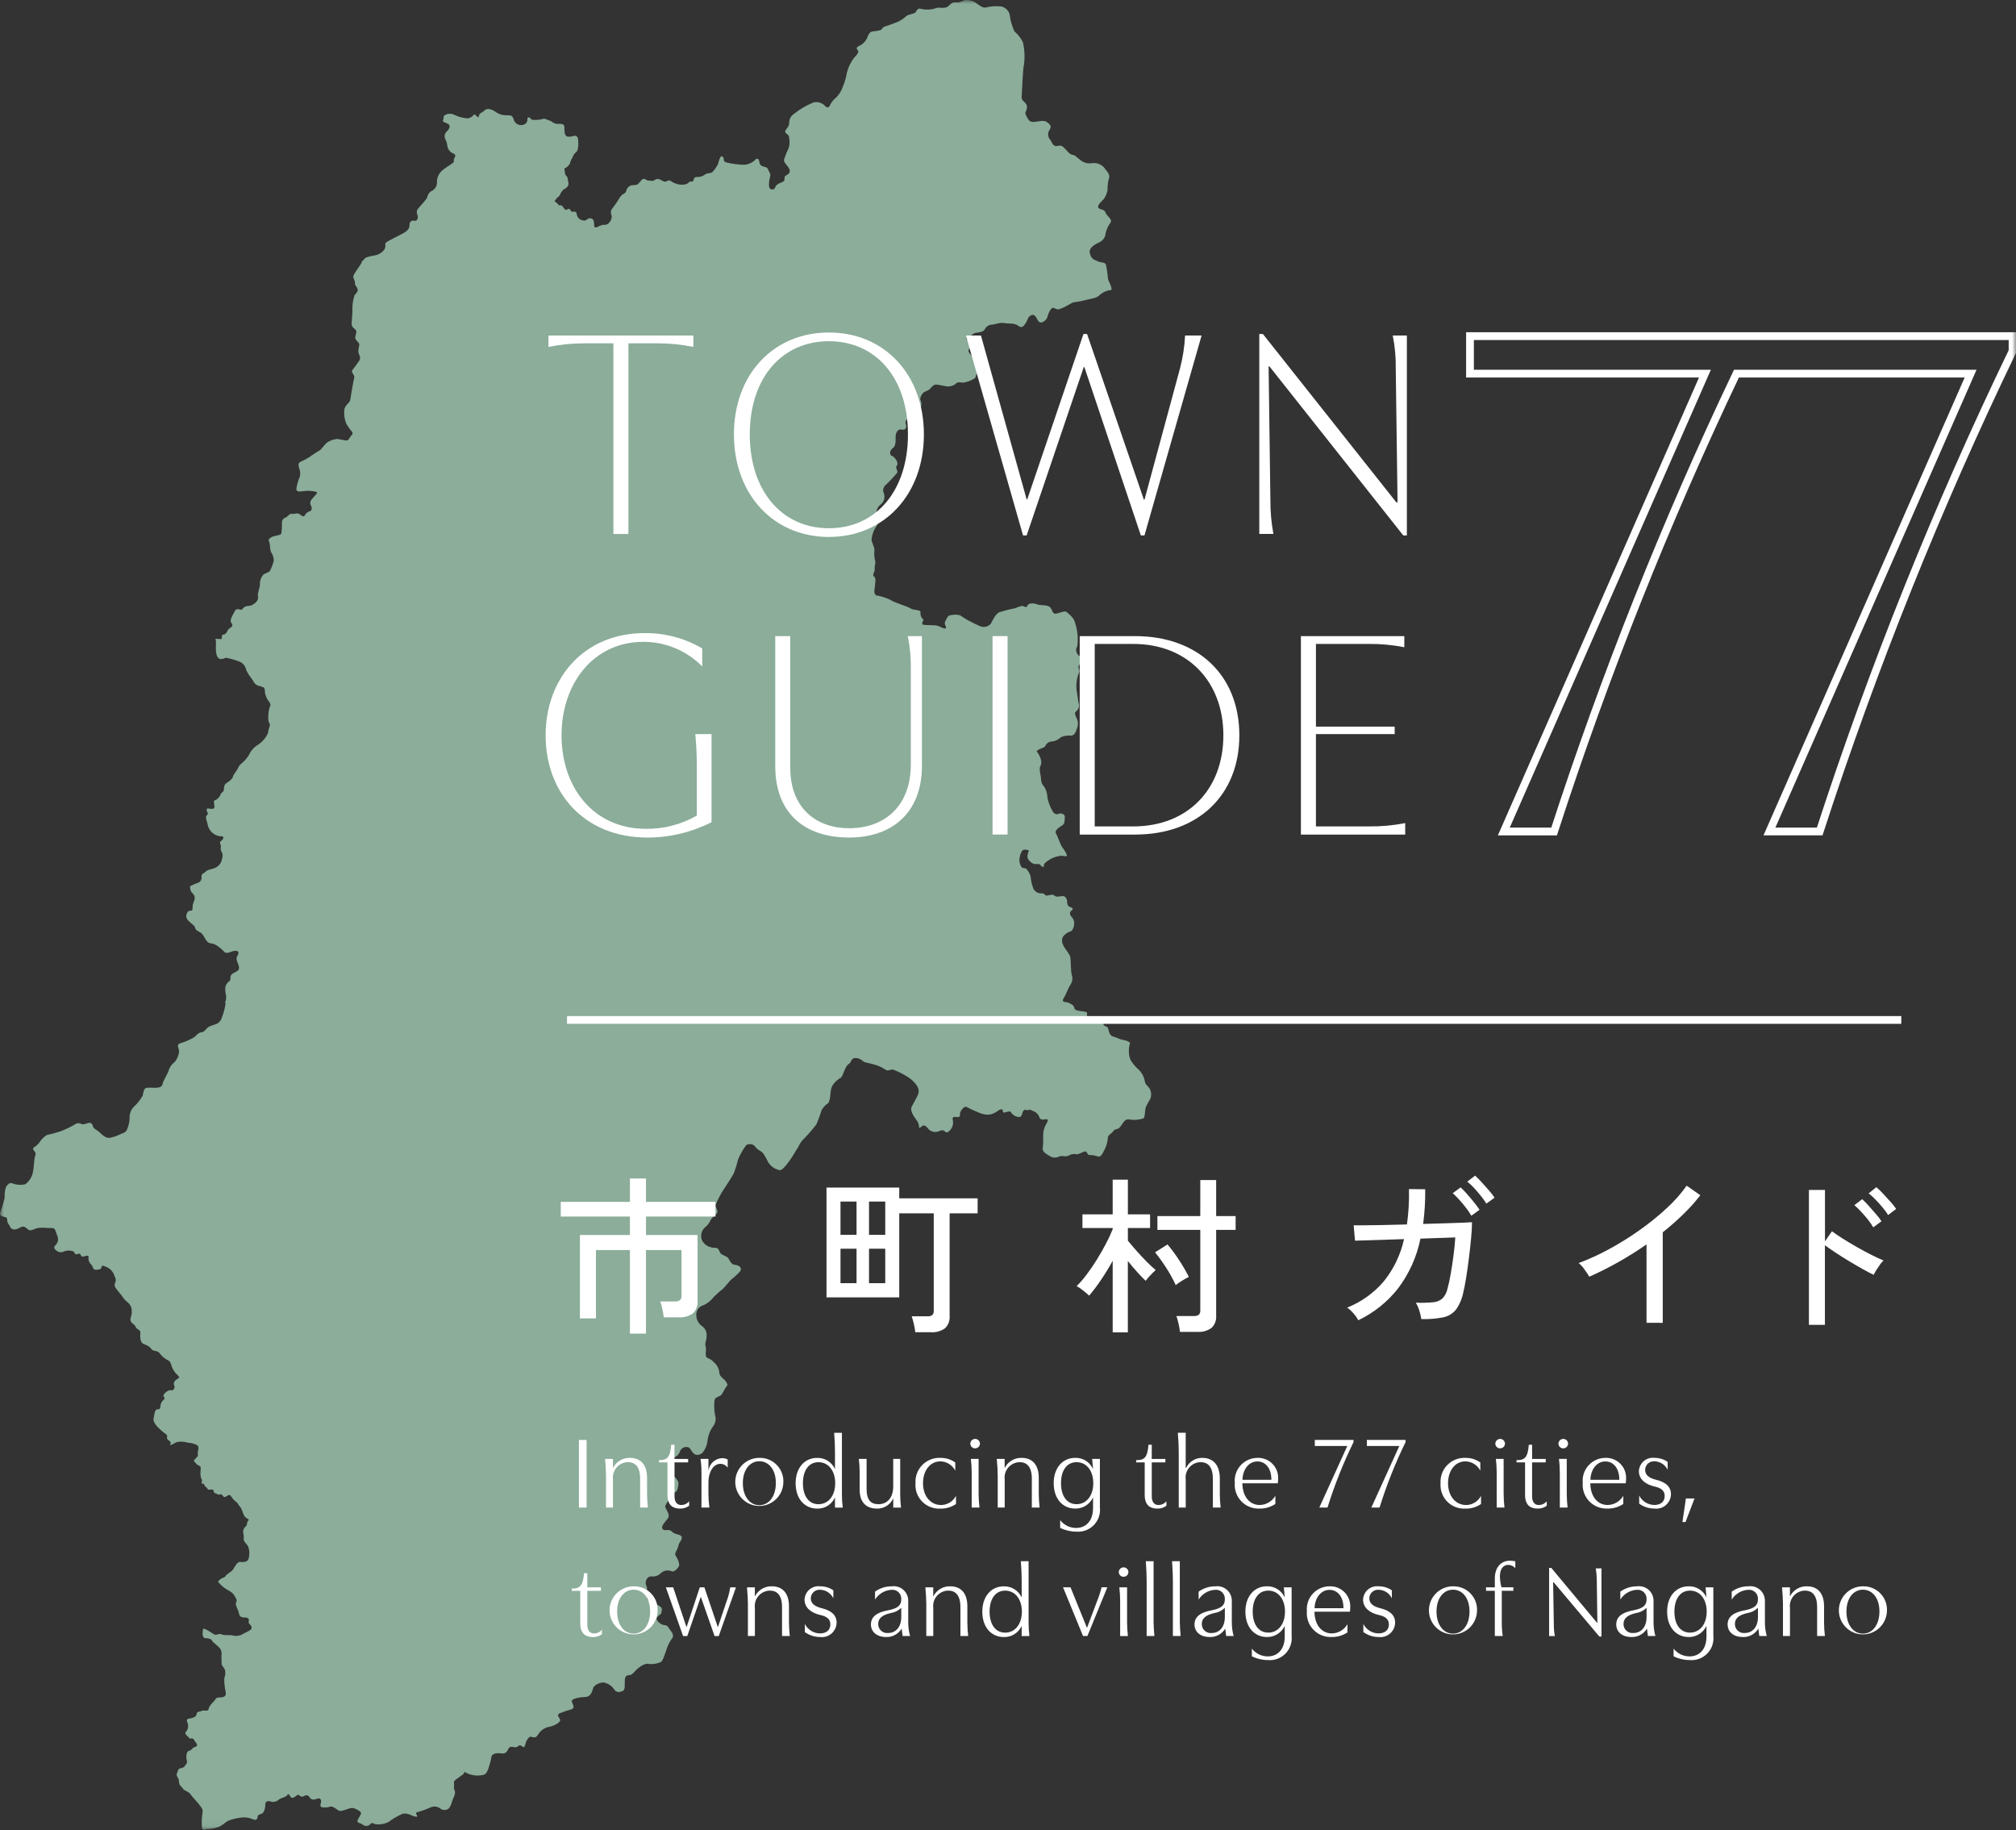 <svg width="260" height="236" viewBox="0 0 260 236" fill="none" xmlns="http://www.w3.org/2000/svg">
    <rect x="0" y="0" width="260" height="236" fill="#333333" stroke="none"/>
    <mask id="mask0_1_1437" style="mask-type:luminance" maskUnits="userSpaceOnUse" x="0" y="0" width="260" height="236">
        <path d="M260 0H0V235.969H260V0Z" fill="white"/>
    </mask>
    <g mask="url(#mask0_1_1437)">
        <path d="M148.176 140.256C147.969 139.966 147.724 139.866 147.64 139.413C147.543 138.85 147.27 138.332 146.859 137.934C146.424 137.561 146.055 137.115 145.77 136.618C145.532 135.927 145.525 135.177 145.75 134.482C145.443 134.153 144.91 134.13 144.498 134.012C144.176 133.87 143.846 133.746 143.51 133.639C143.437 133.628 143.369 133.593 143.318 133.539C143.155 133.376 143.044 133.17 142.998 132.944C142.85 131.926 142.279 132.744 142.279 131.734C142.279 131.34 142.155 131.198 141.765 131.178C141.493 131.163 140.984 131.278 140.511 131.241C140.038 131.204 140.224 130.871 140.204 130.641C140.184 130.411 139.609 130.441 139.095 130.334C138.581 130.227 138.583 130.088 138.521 129.84C138.459 129.592 137.781 129.223 137.452 129.223C137.219 129.223 137.059 129.14 137.079 128.959C137.098 128.854 137.142 128.756 137.207 128.672C137.414 128.372 137.843 127.234 138.088 126.924C138.204 126.735 138.276 126.523 138.297 126.302C138.319 126.082 138.289 125.86 138.212 125.652C138.088 125.096 138.112 123.952 138.047 123.475C137.982 122.998 137.37 122.445 137.12 121.875C137.037 121.725 136.986 121.559 136.971 121.388C136.956 121.217 136.977 121.045 137.032 120.882L137.095 120.871L137.081 120.795C137.081 120.789 137.088 120.782 137.092 120.777C137.1 120.765 137.109 120.754 137.118 120.744C137.343 120.461 137.642 120.248 137.982 120.127C138.289 120.086 138.455 119.674 138.518 119.327C138.555 119.139 138.549 118.945 138.499 118.76C138.449 118.574 138.357 118.403 138.231 118.259C137.961 118.011 137.902 117.62 138.168 117.436C138.434 117.252 138.368 117.046 138.127 117.004C137.982 116.975 137.852 116.895 137.762 116.778C137.671 116.661 137.625 116.516 137.633 116.368C137.654 116.016 137.433 115.504 137.038 115.545C136.643 115.586 136.195 115.711 135.988 115.482C135.781 115.253 135.371 115.441 135.044 115.482C134.717 115.523 134.716 115.13 134.325 115.195C134.17 115.208 134.013 115.185 133.867 115.13C133.722 115.075 133.59 114.988 133.482 114.875C133.409 114.808 133.347 114.73 133.299 114.644C133.101 114.158 132.976 113.646 132.929 113.123C132.867 112.65 132.435 111.993 132.189 111.951C131.943 111.909 131.795 112.039 131.572 111.46C131.516 111.313 131.482 111.159 131.472 111.002C131.46 110.588 131.559 110.178 131.759 109.815C131.965 109.404 132.415 109.615 132.602 109.615C132.789 109.615 132.539 109.985 132.502 110.396C132.465 110.807 132.954 111.257 133.302 111.381C133.65 111.505 134.021 111.298 134.183 111.544C134.345 111.79 134.674 111.914 134.632 111.627C134.59 111.34 134.798 111.298 135.105 111.01C135.534 110.703 136.025 110.492 136.543 110.393C137.037 110.269 137.366 110.473 137.549 110.393C137.732 110.313 137.285 109.633 137.02 109.284C136.755 108.935 136.384 107.784 136.177 107.434C135.97 107.084 136.609 106.671 137 106.425C137.391 106.179 137.264 105.789 137.328 105.399C137.392 105.009 136.876 104.782 136.506 104.946C136.136 105.11 135.87 104.822 135.706 104.535C135.42 104.014 135.212 103.454 135.089 102.873C135.08 102.321 134.909 101.785 134.595 101.331C134.308 101.124 134.243 100.508 134.243 100.242C134.243 99.976 133.936 99.174 134.202 98.721C134.468 98.268 134.139 97.446 133.69 96.871C133.696 96.863 133.703 96.856 133.711 96.85C134.084 96.46 134.717 96.456 134.799 96.214C134.872 96.036 134.997 95.883 135.157 95.777C135.318 95.67 135.506 95.613 135.699 95.614C136.11 95.562 136.493 95.376 136.788 95.085C137.197 94.888 137.653 94.809 138.104 94.857C138.657 94.857 138.781 94.24 138.968 93.706C139.02 93.498 139.031 93.282 138.999 93.071C138.967 92.859 138.893 92.656 138.781 92.473C138.657 92.121 138.555 91.856 138.76 91.754C138.908 91.644 139.023 91.496 139.092 91.325C139.161 91.154 139.182 90.967 139.151 90.785C139.027 90.456 138.968 89.575 138.844 88.998C138.774 88.407 138.823 87.808 138.988 87.236C139.088 86.783 139.317 86.68 139.13 86.23C138.943 85.78 139.376 85.57 139.603 85.2C139.83 84.83 139.13 84.709 138.926 84.277C138.837 84.143 138.79 83.985 138.79 83.824C138.79 83.663 138.837 83.505 138.926 83.371C139.006 82.855 139.02 82.331 138.967 81.812C138.911 81.244 138.786 80.685 138.597 80.146C138.497 79.693 137.837 79.161 137.588 78.933C137.339 78.705 136.848 78.996 136.254 79.12C135.66 79.244 135.76 78.564 135.373 78.256C134.986 77.948 134.184 78.111 133.752 77.927C133.32 77.743 132.601 77.761 132.519 78.069C132.437 78.377 132.167 78.276 132.005 78.169C131.843 78.062 131.305 78.252 130.958 78.417C130.251 78.557 129.552 78.733 128.864 78.946C128.328 79.233 128 80.055 127.775 80.446C127.593 80.642 127.353 80.774 127.09 80.821C126.827 80.869 126.556 80.83 126.317 80.71C126.039 80.583 125.601 80.381 125.172 80.159L125.154 80.149L125.116 80.074C125.1 80.084 125.084 80.094 125.069 80.105C124.796 79.966 124.531 79.811 124.276 79.641C124.151 79.551 124.021 79.467 123.888 79.39L123.862 79.378L123.824 79.312L123.777 79.339C123.481 79.253 123.169 79.237 122.865 79.292C122.211 79.342 122.27 79.479 121.959 80.011C121.648 80.543 122.083 80.711 122 80.958C121.917 81.205 121.426 80.875 120.974 80.71C120.522 80.545 119.249 80.669 119.001 80.527C118.753 80.385 119.249 79.927 119.022 79.808C118.923 79.746 118.848 79.653 118.806 79.544C118.727 79.37 118.697 79.178 118.718 78.988C118.777 78.562 117.857 78.742 117.426 78.452C116.995 78.162 115.267 77.692 114.817 77.343C114.242 77.072 113.633 76.879 113.007 76.769C112.97 76.755 112.936 76.733 112.907 76.706L112.866 76.606L112.84 76.617C112.673 76.317 112.849 75.728 112.849 75.472C112.849 75.165 113.032 74.549 112.725 74.345C112.418 74.141 112.849 73.745 112.808 73.376C112.767 73.007 112.953 72.576 112.87 72.329C112.755 71.915 112.721 71.481 112.77 71.054C112.832 70.584 112.462 70.089 112.4 69.595C112.463 68.943 112.697 68.32 113.077 67.787C113.384 67.273 113.222 67.006 113.077 66.432C113.011 66.177 113.026 65.908 113.117 65.662C113.209 65.415 113.375 65.203 113.591 65.053C113.804 64.879 113.956 64.643 114.027 64.377C114.097 64.111 114.081 63.83 113.981 63.574C113.935 63.485 113.907 63.388 113.898 63.288C113.89 63.188 113.902 63.087 113.933 62.992H113.959L113.97 62.882C114.051 62.707 114.175 62.556 114.331 62.442C114.795 61.999 115.234 61.532 115.647 61.042C115.931 60.735 115.378 60.323 115.665 60.036C115.952 59.749 115.419 58.906 115.029 58.782C114.639 58.658 114.783 58.001 115.153 57.776C115.523 57.551 115.523 56.832 115.505 56.376C115.487 55.92 115.73 55.267 116.264 55.388C116.798 55.509 116.964 55.142 116.817 54.688C116.778 54.587 116.771 54.477 116.796 54.371C116.822 54.266 116.88 54.171 116.961 54.1L117.011 54.114L117.028 54.048C117.036 54.041 117.045 54.035 117.054 54.03C117.22 53.936 117.407 53.886 117.598 53.885C118.193 53.867 118.358 53.332 118.624 52.776C118.738 52.609 118.807 52.415 118.825 52.214C118.842 52.012 118.808 51.809 118.724 51.625C118.58 51.361 118.869 50.825 119.076 50.64C119.283 50.455 119.715 50.394 119.957 50.128C120.199 49.862 120.407 49.572 120.78 49.592C121.132 49.613 121.99 49.838 122.256 49.838C122.632 49.842 122.997 49.71 123.285 49.468C123.468 49.222 123.88 49.305 124.208 49.346C124.726 49.271 125.223 49.088 125.667 48.81C125.937 48.647 125.915 47.987 126.161 47.721C126.407 47.455 126.717 47.104 126.261 46.878C126.172 46.83 126.089 46.77 126.014 46.702L125.957 46.566L125.886 46.581C125.566 46.256 125.269 45.788 125.028 45.524C124.699 45.154 125.152 44.907 125.112 44.66C125.072 44.413 125.233 44.086 124.967 43.96C124.701 43.834 124.473 43.59 124.767 43.528C125.061 43.466 125.487 42.954 125.897 42.911C126.307 42.868 126.841 42.787 127.006 42.458C127.089 42.295 127.211 42.155 127.362 42.051C127.512 41.947 127.686 41.883 127.868 41.863C128.116 41.904 128.997 41.534 129.492 41.656C129.987 41.778 130.808 41.597 131.32 42.008C131.832 42.419 132.039 41.99 132.289 41.656C132.539 41.322 132.535 40.833 132.989 40.65C133.443 40.467 133.542 40.816 133.889 41.369C134.236 41.922 134.978 41.269 135.081 40.896C135.163 40.473 135.353 40.078 135.634 39.751C135.861 39.585 136.234 39.934 136.534 39.893C136.922 39.774 137.293 39.608 137.64 39.399L137.699 39.369H137.733V39.352C138.054 39.187 138.379 38.952 138.587 38.97C139.135 38.899 139.677 38.789 140.209 38.641C140.62 38.541 141.463 38.434 141.751 38.105C142.189 37.694 142.752 37.441 143.351 37.386C143.392 36.892 142.961 36.297 142.898 35.969C142.849 35.368 142.767 34.771 142.652 34.179C142.507 33.75 142.052 33.915 141.623 33.709C141.194 33.503 140.762 33.481 140.554 32.662C140.346 31.843 141.48 31.408 141.891 31.183C142.091 31.071 142.26 30.912 142.382 30.718C142.505 30.524 142.576 30.303 142.591 30.074C142.702 29.574 142.919 29.104 143.227 28.695C143.497 28.222 142.713 27.872 142.57 27.403C142.427 26.934 141.81 27.074 141.648 26.764C141.486 26.454 142.118 25.924 142.348 25.675C142.6 25.327 142.768 24.926 142.839 24.503C142.824 24.011 142.88 23.52 143.005 23.044C143.251 22.408 142.615 21.997 142.429 21.644C142.228 21.409 141.969 21.23 141.677 21.125C141.386 21.021 141.072 20.995 140.767 21.049C140.502 21.087 140.232 21.067 139.977 20.988C139.721 20.91 139.486 20.776 139.288 20.596C138.856 20.309 138.732 20.022 138.319 19.96C137.906 19.898 137.724 19.528 137.213 19.034C136.702 18.54 136.429 18.934 136.059 18.809C135.689 18.684 135.589 18.132 135.34 17.883C135.226 17.707 135.169 17.5 135.177 17.291C135.184 17.081 135.255 16.879 135.381 16.711C135.627 16.303 135.481 16.075 135.029 15.746C134.577 15.417 133.878 15.705 133.304 15.725C132.73 15.745 132.604 15.396 132.357 14.944C132.11 14.492 132.339 14.391 132.419 14.063C132.462 13.904 132.458 13.736 132.407 13.58C132.357 13.423 132.261 13.285 132.133 13.182C131.846 12.918 131.722 12.771 131.763 12.422C131.804 12.073 131.907 8.869 132.049 8.396C132.191 7.418 132.149 6.421 131.925 5.458C131.663 4.913 131.288 4.43 130.825 4.041C130.506 3.344 130.298 2.602 130.208 1.841C130.132 1.572 129.978 1.331 129.765 1.149C129.553 0.967 129.291 0.852 129.013 0.819C128.393 0.761 127.767 0.81 127.163 0.964C126.734 1.064 126.282 0.677 125.85 0.364C125.688 0.247 125.508 0.158 125.317 0.1C125.082 0.029 124.838 -0.005 124.593 2.25769e-05C124.223 2.25769e-05 123.793 0.388 123.341 0.307C122.889 0.226 122.641 0.47 122.273 0.819C121.905 1.168 121.122 0.902 120.791 1.026C120.126 1.267 119.403 1.302 118.717 1.126C118.327 1.026 118.226 1.396 118.061 1.599C117.896 1.802 117.18 1.827 116.889 2.072C116.554 2.383 116.173 2.639 115.759 2.832C115.369 2.974 114.608 3.264 114.173 3.406C113.738 3.548 113.762 3.796 113.578 3.879C113.221 3.972 112.857 4.033 112.489 4.062C112.182 4.103 111.933 4.535 111.853 4.843C111.659 5.299 111.309 5.672 110.865 5.893C110.413 6.093 110.413 6.245 110.64 6.51C110.867 6.775 110.288 7.27 110.084 7.536C109.684 8.086 109.391 8.706 109.222 9.364C109.128 9.979 108.955 10.58 108.708 11.151C108.535 11.675 108.247 12.153 107.865 12.551C107.505 12.827 107.216 13.186 107.025 13.598C106.88 13.95 106.614 13.927 106.303 13.557C106.112 13.383 105.879 13.261 105.627 13.204C105.375 13.146 105.113 13.154 104.865 13.228C103.977 13.594 103.146 14.085 102.398 14.687C102.2 14.814 102.038 14.991 101.93 15.2C101.822 15.41 101.77 15.644 101.781 15.879C101.74 16.37 101.452 16.535 101.288 16.844C101.124 17.153 101.699 17.338 101.741 17.584C101.854 18.057 101.854 18.549 101.741 19.022C101.505 19.516 101.299 20.024 101.124 20.543C101.002 20.975 101.618 21.343 101.804 21.818C101.99 22.293 101.618 22.495 101.31 22.661C101.002 22.827 101.452 23.303 100.796 23.522C99.796 23.862 100.096 24.285 99.766 24.398C99.707 24.418 99.645 24.428 99.583 24.428C98.95 24.439 99.201 23.283 99.319 22.762C99.419 22.342 99.257 22.345 99.136 22.017C99.015 21.689 98.944 21.577 98.491 21.481C98.038 21.385 97.984 21.152 97.914 20.797C97.844 20.442 97.586 20.329 97.385 20.631C97.004 20.984 96.517 21.201 96 21.248C95.254 21.234 94.511 21.142 93.784 20.973C93.577 20.905 93.384 20.879 93.358 20.644C93.332 20.409 93.302 20.191 93.083 20.15C92.864 20.109 92.672 20.878 92.605 21.138C92.42 21.518 92.179 21.868 91.891 22.177C91.715 22.384 91.098 22.29 90.947 22.493C90.65 22.722 90.281 22.839 89.906 22.822C89.63 22.796 89.515 22.94 89.441 23.207C89.317 23.647 89.112 23.207 88.824 23.536C88.536 23.865 87.904 23.823 87.644 23.8C87.278 23.745 86.929 23.614 86.617 23.415C86.533 23.331 86.421 23.28 86.302 23.272C86.183 23.265 86.066 23.301 85.972 23.374C85.726 23.55 85.372 23.265 85.126 23.155C85.008 23.095 84.874 23.07 84.742 23.085C84.61 23.1 84.485 23.153 84.383 23.238C84.111 23.43 83.891 23.249 83.643 23.279C83.395 23.309 83.232 23.046 82.998 23.061C82.764 23.076 82.492 23.582 82.232 23.761C81.972 23.94 81.632 23.814 81.303 23.937C81.16 24.002 81.035 24.101 80.939 24.225C80.843 24.349 80.778 24.495 80.752 24.65C80.723 24.797 80.552 24.933 80.374 25.062L80.222 25.057L80.217 25.085C80.214 25.119 80.209 25.152 80.201 25.185C80.134 25.233 80.071 25.286 80.013 25.344C79.713 25.851 79.385 26.34 79.028 26.808C78.904 26.933 78.823 27.094 78.796 27.268C78.769 27.442 78.797 27.62 78.877 27.777C78.903 27.978 78.874 28.181 78.794 28.367C78.715 28.553 78.587 28.714 78.424 28.834C78.167 29.053 78.043 28.973 77.768 28.988C77.49 29.054 77.223 29.16 76.975 29.302C76.809 29.358 76.7 29.343 76.646 29.178C76.592 29.013 76.685 28.59 76.48 28.314C76.385 28.211 76.253 28.149 76.113 28.143C75.973 28.137 75.837 28.186 75.733 28.281L75.726 28.288C75.534 28.442 75.412 28.48 75.026 28.388C74.869 28.336 74.728 28.245 74.618 28.122C74.507 27.999 74.431 27.849 74.396 27.688C74.37 27.496 74.328 27.307 74.096 27.288C73.864 27.269 73.726 27.397 73.605 27.152C73.484 26.907 73.372 26.888 73.126 27.016C72.88 27.144 72.826 26.96 72.658 26.752C72.49 26.544 72.458 26.436 72.235 26.477C72.012 26.518 71.971 26.244 71.688 26.077C71.672 26.067 71.662 26.059 71.649 26.051L71.561 25.981C71.49 25.874 71.649 25.792 71.737 25.644C71.846 25.452 72.081 25.411 72.231 25.093C72.33 24.825 72.5 24.589 72.722 24.409C72.936 24.325 73.118 24.176 73.243 23.983C73.409 23.719 73.243 23.366 73.202 22.998C73.154 22.575 72.902 22.798 72.862 22.258C72.836 21.944 72.711 21.696 72.888 21.67C73.065 21.644 73.163 21.47 73.367 21.285C73.571 21.1 73.503 20.862 73.683 20.585C73.863 20.308 73.929 19.885 74.283 19.641C74.637 19.397 74.612 18.393 74.547 17.928C74.544 17.813 74.496 17.703 74.413 17.624C74.33 17.544 74.218 17.501 74.103 17.503C74.054 17.504 74.005 17.514 73.959 17.531C73.714 17.621 73.451 17.648 73.193 17.611C72.753 17.511 72.808 16.886 72.793 16.392C72.778 15.898 72.325 15.992 71.846 15.969C71.367 15.946 71.216 15.64 70.831 15.529C70.446 15.418 70.284 15.254 70.08 15.322C69.741 15.414 69.391 15.461 69.039 15.461C68.739 15.446 68.572 15.502 68.439 15.295C68.306 15.088 67.999 15.062 68.016 15.351C68.034 15.478 68.014 15.608 67.957 15.724C67.901 15.84 67.811 15.936 67.7 16C67.475 16.132 67.207 16.17 66.954 16.105C66.702 16.04 66.486 15.877 66.353 15.652C66.306 15.572 66.27 15.487 66.247 15.397C66.09 14.897 65.877 14.838 65.371 14.868C64.874 14.887 64.383 14.747 63.971 14.468C63.688 14.237 63.346 14.09 62.983 14.042C62.859 14.049 62.738 14.082 62.627 14.138C62.516 14.195 62.419 14.274 62.341 14.371C62.165 14.522 61.833 14.547 61.764 14.959C61.695 15.371 61.424 14.879 61.246 14.77C61.068 14.661 61.07 15.099 60.365 15.261C59.754 15.231 59.154 15.079 58.603 14.812C58.413 14.715 58.203 14.667 57.99 14.671C57.778 14.676 57.569 14.733 57.384 14.838C57.12 14.986 57.275 15.261 57.138 15.494C57.001 15.727 57.549 15.838 57.78 15.973C57.87 16.021 57.939 16.102 57.972 16.198C58.005 16.295 57.999 16.401 57.956 16.494C57.863 16.695 57.726 16.873 57.556 17.015C57.459 17.128 57.392 17.264 57.361 17.41C57.33 17.555 57.337 17.706 57.38 17.849C57.543 18.136 57.648 18.451 57.691 18.778C57.713 18.981 57.785 19.175 57.9 19.343C58.015 19.512 58.17 19.649 58.351 19.743C58.759 19.888 58.78 20.095 58.658 20.279C58.549 20.441 58.505 20.639 58.534 20.832C58.554 21.019 57.59 21.512 57.134 21.903C56.894 22.081 56.698 22.313 56.562 22.58C56.427 22.847 56.355 23.142 56.353 23.441C56.371 23.679 56.319 23.918 56.202 24.126C56.086 24.335 55.91 24.504 55.697 24.613C55.546 24.683 55.415 24.789 55.315 24.922C55.214 25.054 55.147 25.209 55.12 25.373C55.037 25.743 54.239 26.482 53.91 26.915C53.457 27.515 54.156 27.821 53.765 28.353C53.547 28.653 53.271 28.231 52.922 28.623C52.658 28.91 53.088 29.323 52.305 29.895C51.961 30.146 50.148 31.004 49.859 31.211C49.469 31.489 49.942 31.764 49.469 32.3C49.17 32.647 48.755 32.873 48.301 32.936C47.958 32.989 47.621 33.071 47.292 33.182C47.125 33.202 46.932 33.426 46.772 33.655L46.684 33.663L46.643 33.675L46.676 33.768V33.8C46.576 33.963 46.5 34.108 46.476 34.147C46.417 34.247 45.923 34.928 45.657 35.38C45.391 35.832 45.799 36.08 45.779 36.469C45.759 36.858 46.066 36.983 46.131 37.333C46.196 37.683 45.723 37.95 45.699 38.156C45.553 38.622 45.471 39.106 45.453 39.594C45.474 40.294 45.39 41.032 45.353 41.606C45.316 42.18 45.579 42.245 45.823 42.487C46.067 42.729 45.906 43.001 45.823 43.393C45.74 43.785 46.13 44.029 46.296 44.274C46.462 44.519 46.032 45.138 46.317 45.733C46.41 45.875 46.45 46.045 46.432 46.214C46.414 46.383 46.338 46.54 46.217 46.659C46.211 46.67 46.196 46.694 46.176 46.727C46.049 46.919 45.688 47.427 45.457 47.707C45.193 48.036 45.786 48.307 45.685 48.692C45.584 49.077 45.232 51.138 45.171 51.55C45.11 51.962 44.618 52.124 44.431 52.701C44.335 53.331 44.404 53.975 44.631 54.57C44.84 54.962 45.095 55.328 45.391 55.659C45.619 55.988 45.291 56.112 45.104 56.44C44.917 56.768 44.817 56.851 44.404 56.769C44.099 56.694 43.79 56.639 43.478 56.603C43.017 56.648 42.574 56.804 42.186 57.056C41.922 57.256 41.446 57.92 41.305 58.021C41.164 58.122 40.175 58.701 39.929 58.927C39.532 59.171 39.12 59.39 38.696 59.583C38.409 59.77 38.471 60.036 38.657 60.613C38.775 61.01 38.73 61.438 38.533 61.802C38.387 62.194 38.284 62.601 38.226 63.015C38.185 63.426 38.596 63.405 39.026 63.344C39.635 63.243 40.259 63.278 40.854 63.444C40.996 63.627 40.484 64.018 40.237 64.344C40.126 64.451 40.053 64.59 40.027 64.742C40.002 64.894 40.025 65.05 40.095 65.187C40.271 65.468 40.217 65.844 39.995 65.906C39.851 65.942 39.715 66.009 39.599 66.101C39.482 66.194 39.386 66.31 39.318 66.442C39.09 66.812 38.824 66.342 38.495 66.235C38.166 66.128 37.921 66.335 37.631 66.256C37.341 66.177 37.057 66.688 36.85 66.729C36.7 66.771 36.568 66.863 36.479 66.991C36.389 67.119 36.347 67.273 36.359 67.429C36.379 67.889 36.351 68.35 36.276 68.805C36.235 69.012 35.476 69.075 35.208 69.178C34.94 69.281 34.508 69.524 34.694 69.834C34.88 70.144 34.757 70.799 34.981 71.234C35.186 71.546 35.301 71.908 35.312 72.281C35.197 72.744 35.032 73.192 34.818 73.618C34.694 73.781 34.282 73.905 33.995 74.067C33.834 74.242 33.71 74.447 33.629 74.67C33.547 74.893 33.511 75.13 33.522 75.367C33.543 75.757 33.17 76.476 33.276 76.953C33.382 77.43 32.844 77.853 32.516 78.021C32.188 78.189 31.899 78.062 31.572 78.246C31.245 78.43 31.282 78.719 30.933 78.598C30.584 78.477 30.338 78.598 30.277 78.823C30.101 79.122 29.943 79.431 29.804 79.749C29.621 80.302 29.97 80.366 29.97 80.63C29.97 80.894 29.476 81 29.353 81.307C29.23 81.614 29.063 81.821 28.776 81.836C28.489 81.851 28.713 82.33 28.551 82.392C28.389 82.454 27.974 82.329 27.77 82.392C27.995 82.721 27.67 83.871 27.995 84.592C28.32 85.313 28.942 84.838 29.167 84.817C29.749 84.934 30.32 85.1 30.874 85.311C31.107 85.4 31.311 85.55 31.466 85.745C31.621 85.94 31.721 86.173 31.755 86.42C32 86.885 32.289 87.326 32.619 87.736C32.7 87.951 32.842 88.138 33.028 88.273C33.214 88.408 33.436 88.485 33.666 88.494L33.737 88.505L33.785 88.618C33.851 88.606 33.918 88.602 33.985 88.604C34.168 88.757 34.156 89.059 34.185 89.397C34.27 89.814 34.461 90.203 34.738 90.527C34.984 90.938 34.838 91.039 34.738 91.308C34.629 91.757 34.582 92.219 34.6 92.68C34.6 93.28 34.911 93.257 34.766 93.686C34.66 93.957 34.59 94.24 34.559 94.529C34.31 95.095 33.915 95.584 33.414 95.946C32.965 96.192 32.584 96.546 32.305 96.976C32.099 97.421 31.813 97.823 31.462 98.165C31.051 98.535 30.845 98.659 30.722 98.988C30.599 99.317 30.105 99.852 30.045 100.139C29.985 100.426 29.572 100.756 29.264 100.939C28.956 101.122 28.894 101.35 28.874 101.782C28.854 102.214 28.587 102.046 28.441 102.459C28.38 102.629 28.282 102.784 28.154 102.912C28.026 103.039 27.871 103.138 27.701 103.199C27.473 103.262 27.66 103.773 27.66 104.042C27.66 104.311 27.353 104.349 26.983 104.267C26.613 104.185 26.572 104.45 26.719 104.678C26.866 104.906 26.819 105.007 26.636 105.172C26.453 105.337 26.657 105.808 26.76 106.219C26.814 106.583 26.969 106.925 27.209 107.204C27.373 107.394 27.575 107.549 27.801 107.658C28.027 107.768 28.274 107.83 28.525 107.84C28.978 107.801 28.812 108.23 28.546 108.417C28.28 108.604 28.38 108.704 28.463 108.97C28.546 109.236 28.363 109.526 28.563 109.813C28.763 110.1 28.746 110.449 28.563 111.046C28.482 111.263 28.352 111.459 28.184 111.619C28.017 111.779 27.815 111.898 27.594 111.969C27.33 112.093 26.834 112.093 26.547 112.38C26.26 112.667 25.952 112.608 25.994 113.099C26.014 113.266 25.973 113.436 25.878 113.575C25.784 113.715 25.642 113.816 25.479 113.859C25.148 113.971 24.825 114.109 24.515 114.27C24.496 114.469 24.523 114.669 24.594 114.856L24.609 114.886C24.751 115.186 25.009 115.276 25.088 115.586C25.212 116.039 24.842 116.429 24.842 116.861C24.842 117.293 24.842 117.456 24.531 117.435C24.22 117.414 24.019 117.846 24.019 118.174C24.019 118.502 24.348 118.791 24.655 119.055C24.962 119.319 25.108 119.384 25.191 119.712C25.274 120.04 25.827 120.144 26.072 120.431C26.317 120.718 26.545 121.312 26.853 121.52C27.161 121.728 27.47 121.62 27.759 121.807C28.186 122.04 28.57 122.344 28.895 122.707C29.141 123.077 29.818 122.707 30.067 122.644C30.753 122.472 30.895 122.833 30.62 123.239C30.3 123.718 30.744 124.145 30.827 124.718C30.91 125.291 30.127 125.357 29.858 125.665C29.589 125.973 29.837 126.342 29.594 126.508C29.343 126.671 29.16 126.92 29.079 127.208C29.024 127.606 29.052 128.011 29.162 128.397C29.174 128.642 29.157 128.887 29.109 129.127L29.002 129.156C29.02 129.214 29.05 129.268 29.09 129.314C29.085 129.366 29.081 129.414 29.081 129.464C28.993 130.063 28.835 130.65 28.611 131.213C28.566 131.384 28.486 131.543 28.376 131.681C28.266 131.819 28.128 131.932 27.972 132.013C27.665 132.158 26.966 132.277 26.7 132.587C26.434 132.897 26.227 133.101 25.94 133.122C25.653 133.143 25.363 133.43 25.097 133.717C24.507 134.076 23.871 134.352 23.206 134.54C22.712 134.723 23.082 135.217 23.106 135.566C23.052 136.061 22.86 136.532 22.553 136.924C22.206 137.168 21.941 137.511 21.793 137.909C21.693 138.383 21.116 139.201 20.993 139.696C20.87 140.191 20.623 140.19 20.316 140.253C20.009 140.316 19.31 140.212 18.916 140.271C18.522 140.33 18.505 140.871 18.402 141.28C18.101 141.814 17.719 142.297 17.27 142.714C17.094 142.889 16.955 143.097 16.86 143.326C16.765 143.555 16.716 143.801 16.717 144.049C16.723 144.595 16.61 145.137 16.386 145.635C16.346 145.753 16.277 145.858 16.186 145.942L16.178 145.923L16.09 146.011H15.99V146.049L16.001 146.064C15.866 146.128 15.716 146.164 15.568 146.232C15.116 146.468 14.631 146.634 14.13 146.726C13.574 146.789 13.08 146.214 12.793 145.966C12.506 145.718 12.074 145.555 11.993 145.247C11.912 144.939 11.729 144.694 11.357 144.815C10.985 144.936 10.701 145.043 10.493 144.939C10.363 144.863 10.212 144.828 10.062 144.839C9.911 144.851 9.768 144.907 9.65 145.002C9.057 145.344 8.439 145.638 7.8 145.883C7.228 146.074 6.645 146.232 6.055 146.356C5.72 146.552 5.432 146.818 5.212 147.137C5.013 147.452 4.748 147.718 4.434 147.918C4.144 148.042 4.289 148.288 4.493 148.513C4.697 148.738 4.514 149.09 4.472 149.273C4.43 149.456 4.35 150.773 4.226 151.246C4.088 151.828 3.75 152.343 3.271 152.702C2.703 152.841 2.106 152.798 1.564 152.581C1.235 152.457 0.969 152.744 0.764 153.072C0.622 153.524 0.567 153.999 0.601 154.472C0.449 155.105 0.264 155.728 0.045 156.341C-0.118 156.855 0.397 156.855 0.725 156.958C1.053 157.061 0.805 157.487 1.095 157.839C1.385 158.191 1.237 158.375 1.69 158.516C2.143 158.657 2.616 158.187 2.944 158.17C3.272 158.153 3.414 158.416 3.704 158.599C3.994 158.782 4.504 158.399 4.955 158.335C5.406 158.271 6.271 158.376 6.717 158.356C7.163 158.336 7.17 158.85 7.377 159.321C7.475 159.518 7.51 159.74 7.476 159.957C7.443 160.174 7.343 160.375 7.19 160.533C6.903 160.797 6.926 160.986 7.29 161.273C7.424 161.381 7.587 161.448 7.758 161.466C7.929 161.483 8.102 161.451 8.255 161.373C8.629 161.219 9.048 161.212 9.427 161.352C9.727 161.474 9.551 161.867 10.004 161.704C10.604 161.486 10.249 162.136 10.761 162.032C11.025 161.979 11.441 161.768 11.421 162.095C11.393 162.262 11.406 162.434 11.46 162.595C11.514 162.755 11.605 162.901 11.728 163.018C12.057 163.388 11.953 163.658 12.24 163.718C12.527 163.778 13.063 163.694 13.083 163.448C13.103 163.202 13.207 163.141 13.66 163.348C14.1 163.518 14.459 163.848 14.666 164.271C14.811 164.661 14.995 164.971 14.912 165.218C14.829 165.465 14.687 165.73 14.891 166.037C15.095 166.344 15.447 166.756 15.714 167.084C15.925 167.438 16.205 167.746 16.537 167.99C16.689 168.13 16.809 168.302 16.888 168.494C16.966 168.686 17.002 168.892 16.992 169.099C17.005 169.287 16.982 169.475 16.927 169.655C16.761 170.125 16.761 170.436 17.152 170.702C17.543 170.968 17.422 171.151 17.688 171.338C17.954 171.525 18.161 171.584 18.099 172.015C18.037 172.446 18.117 173.172 18.531 173.315C18.797 173.396 19.049 173.521 19.274 173.685C19.379 173.764 19.468 173.861 19.538 173.972C19.721 174.279 20.361 174.114 20.606 174.525C20.894 174.915 21.275 175.226 21.715 175.431C22.251 175.731 21.902 176.395 22.887 177.3C23.44 177.809 22.787 177.652 22.497 178.164C22.251 178.599 22.642 178.693 22.476 179.025C22.31 179.357 22.147 179.289 21.962 179.253C21.79 179.286 21.627 179.353 21.482 179.452C21.337 179.551 21.215 179.679 21.122 179.827C20.912 180.197 21.451 180.117 21.122 180.484C20.997 180.584 20.895 180.709 20.82 180.85C20.746 180.992 20.701 181.147 20.69 181.307C20.649 181.821 20.503 181.677 20.237 181.739C19.971 181.801 19.908 182.313 19.805 182.952C19.702 183.591 20.731 184.39 21.059 184.677C21.387 184.964 21.612 184.984 21.55 185.254C21.488 185.524 21.571 185.606 21.881 185.828C22.088 185.982 22.005 186.145 21.922 186.337H21.957C22.164 186.337 22.613 186.008 22.838 185.946C23.177 185.883 23.525 185.883 23.864 185.946C24.134 186.018 24.409 186.067 24.687 186.091C24.945 186.144 25.194 186.233 25.427 186.355C25.61 186.417 25.627 186.908 25.551 187.032C25.491 187.232 25.483 187.445 25.527 187.649C25.551 187.836 25.078 188.185 25.015 188.309C24.952 188.433 25.26 188.637 25.301 188.741C25.342 188.845 25.671 188.966 25.795 189.07C25.919 189.174 25.878 189.398 25.878 189.54C25.849 189.765 25.842 189.993 25.857 190.22C25.896 190.42 25.896 190.628 25.999 190.732C26.102 190.836 26.04 190.978 26.02 191.102C26 191.226 25.999 191.389 26.083 191.33C26.103 191.318 26.125 191.311 26.148 191.308C26.171 191.305 26.194 191.306 26.217 191.312C26.239 191.318 26.26 191.328 26.279 191.342C26.297 191.356 26.312 191.374 26.324 191.394C26.338 191.418 26.346 191.444 26.348 191.472C26.369 191.638 26.635 191.759 26.718 191.904C26.801 192.049 26.801 192.087 26.905 192.087C27.009 192.087 27.234 192.069 27.375 192.069C27.516 192.069 27.541 192.169 27.541 192.269C27.55 192.34 27.58 192.407 27.627 192.462C27.674 192.517 27.736 192.556 27.805 192.576C27.936 192.611 28.061 192.667 28.175 192.742C28.275 192.744 28.375 192.722 28.465 192.679C28.545 192.616 28.69 192.862 28.876 193.031L28.902 193.076C29.079 193.009 29.249 192.926 29.411 192.828C29.781 192.582 29.822 193.18 30.292 193.528C30.762 193.876 30.745 194.084 30.969 194.309C31.193 194.534 31.359 195.297 31.569 195.563C31.719 195.763 32.036 195.863 32.098 195.963H32.063L32.043 196.072C31.798 196.214 31.922 196.625 31.736 196.787C31.549 196.93 31.418 197.134 31.366 197.364C31.325 197.61 31.49 198.064 31.429 198.411C31.368 198.758 31.781 199.028 31.985 199.375C32.191 199.908 32.212 200.495 32.044 201.041C31.881 201.494 31.244 201.432 30.914 201.411C30.584 201.39 30.214 202.151 30.033 202.417C29.852 202.683 29.21 202.973 29.086 203.24C28.962 203.507 28.45 203.384 28.122 203.98C29.293 205.338 29.805 204.926 30.322 205.911C30.473 206.198 30.609 206.343 30.446 206.651C30.283 206.959 30.733 207.532 30.816 208.051C30.899 208.57 31.265 208.565 31.697 208.586C32.129 208.607 32.129 208.894 32.067 209.139C32.005 209.384 32.457 209.55 32.457 209.899C32.451 209.953 32.434 210.005 32.406 210.052C32.377 210.098 32.339 210.138 32.294 210.168C32.284 210.177 32.272 210.184 32.262 210.193L32.199 210.202L32.204 210.238C31.955 210.387 31.697 210.52 31.431 210.638C31.066 210.893 30.617 210.997 30.177 210.928C29.745 210.762 29.026 210.928 28.618 210.762C28.21 210.596 28.018 210.825 27.775 210.803C27.532 210.781 26.749 210.084 26.213 210.003C25.988 210.929 26.254 211.236 26.459 211.236C26.664 211.236 27.24 211.296 27.323 211.523C27.406 211.75 27.817 211.997 28.123 212.304C28.273 212.419 28.393 212.568 28.472 212.74C28.551 212.912 28.587 213.1 28.576 213.289C28.513 213.659 28.617 214.215 28.576 214.481C28.535 214.747 28.863 214.975 29.005 215.304C29.096 215.666 29.068 216.048 28.925 216.393C28.91 216.994 28.971 217.595 29.108 218.18C29.208 218.754 28.863 218.88 28.327 218.88C27.791 218.88 27.857 219.087 27.627 219.333C27.397 219.579 26.95 220.01 26.908 220.359C26.866 220.708 26.334 220.546 26.208 220.566C26.146 220.578 26.085 220.595 26.025 220.616C25.871 220.673 25.713 220.717 25.552 220.749C25.365 220.769 25.386 221.013 25.288 221.222C25.19 221.431 24.774 221.551 24.465 221.592C24.156 221.633 23.992 221.734 24.178 222.145C24.26 222.34 24.283 222.554 24.247 222.761C24.21 222.969 24.114 223.162 23.971 223.317C23.707 223.604 24.258 223.853 24.444 224.181C25.061 224.081 24.986 224.381 25.225 224.651C25.616 225.104 25.325 225.228 25.038 225.311C24.751 225.394 24.774 225.681 24.443 225.743C24.112 225.805 24.032 226.172 24.032 226.583C24.032 226.994 24.232 227.16 24.032 227.446C23.832 227.732 23.725 227.961 23.332 228.002C22.939 228.043 22.98 228.331 22.818 228.679C22.656 229.027 23.064 229.171 23.082 229.726C23.1 230.281 23.434 230.362 23.576 230.632C23.718 230.902 24.357 231.02 24.541 231.332C24.725 231.644 25.488 232.401 25.733 232.749C25.978 233.097 26.186 233.264 26.123 233.672C26.021 234.324 25.993 234.986 26.04 235.645C26.123 236.24 26.451 235.811 26.946 235.852C27.363 235.831 27.773 235.74 28.159 235.582C28.549 235.499 29.103 234.946 29.473 234.759C29.999 234.574 30.544 234.444 31.097 234.371C31.599 234.306 32.109 234.375 32.576 234.571C32.883 234.737 33.171 234.713 33.212 234.326C33.253 233.939 33.476 234.015 33.789 233.852C34.102 233.689 34.218 233.112 34.218 232.681C34.218 232.25 34.57 232.187 34.94 232.311C35.039 232.344 35.143 232.359 35.247 232.355C35.507 232.345 35.755 232.243 35.947 232.068C36.193 231.841 36.828 231.761 36.994 231.533C37.464 230.885 37.258 232.376 38.165 231.596C38.736 231.105 38.517 231.966 39.274 231.575C39.371 231.511 39.49 231.487 39.604 231.51C39.718 231.533 39.819 231.6 39.884 231.697C39.892 231.706 39.9 231.719 39.908 231.729V231.787H39.953C39.967 231.806 39.981 231.821 39.994 231.842C40.177 232.112 40.55 232.09 40.917 231.942C40.977 231.91 41.044 231.896 41.111 231.9C41.179 231.905 41.243 231.928 41.298 231.968C41.357 232.029 41.396 232.106 41.412 232.189C41.427 232.272 41.418 232.358 41.386 232.436C41.286 232.806 41.286 233.031 41.593 233.053C41.917 233.099 42.247 233.07 42.558 232.97C42.845 232.849 43.318 233.218 43.626 233.444C43.934 233.67 44.591 233.32 45.105 233.18C45.619 233.04 45.905 233.263 46.359 233.532C46.813 233.801 46.38 234.127 46.152 234.641C45.924 235.155 46.481 234.993 46.791 235.298C46.862 235.356 46.944 235.4 47.032 235.426C47.12 235.453 47.213 235.461 47.304 235.452C47.396 235.443 47.484 235.416 47.565 235.372C47.646 235.328 47.718 235.269 47.776 235.198C47.976 234.973 48.128 235.136 48.433 235.239C49.004 235.305 49.583 235.205 50.099 234.952C50.61 234.566 51.16 234.235 51.741 233.964C52.358 233.657 53.016 234.088 53.283 234.171C54.483 234.541 53.141 233.698 53.939 233.656C54.466 233.502 54.982 233.31 55.481 233.082C55.683 232.982 55.908 232.938 56.132 232.956C56.357 232.973 56.572 233.051 56.756 233.182C56.907 233.319 57.103 233.396 57.307 233.4C57.51 233.404 57.709 233.334 57.865 233.203C58.194 232.896 58.318 232.156 58.418 231.97C58.518 231.784 58.809 231.17 58.625 230.861C58.441 230.552 58.625 230.142 58.542 229.876C58.459 229.61 59.071 229.299 59.342 229.076C59.613 228.853 59.871 228.789 59.895 228.476C60.257 228.699 60.659 228.848 61.079 228.915C61.499 228.982 61.928 228.965 62.341 228.866C62.752 228.825 62.958 228.166 63.06 227.819C63.204 227.398 63.314 226.966 63.389 226.527C63.452 226.054 64.232 226.034 64.681 226.095C64.823 226.133 64.974 226.12 65.109 226.061C65.243 226.001 65.353 225.897 65.421 225.766C65.566 225.559 65.628 225.21 65.998 225.252C66.368 225.294 66.615 225.376 66.821 225.169C67.027 224.962 67.191 225.069 67.457 225.269C67.723 225.469 67.744 224.674 67.971 224.369C68.198 224.064 68.258 223.857 68.69 223.999C69.122 224.141 69.264 223.877 69.513 223.487C69.863 223.028 70.379 222.725 70.951 222.644C71.317 222.581 72.327 222.13 72.243 221.781C72.159 221.432 71.731 221.186 72.143 220.941C72.659 220.727 73.189 220.548 73.729 220.405C74.182 220.218 73.874 219.831 73.75 219.42C73.626 219.009 74.859 218.844 75.495 218.82C76.131 218.796 76.338 218.267 76.483 217.731C76.628 217.195 77.468 216.95 77.796 216.95C78.071 216.99 78.334 217.085 78.571 217.23C78.808 217.375 79.012 217.566 79.172 217.793C79.503 218.307 79.912 218.225 80.323 218.039C80.734 217.853 80.489 216.971 80.613 216.418C80.737 215.865 81.208 216.089 81.453 215.924C81.698 215.759 81.968 215.371 82.334 215.081C82.7 214.791 83.298 214.424 83.709 214.569C84.192 214.614 84.679 214.543 85.129 214.362C85.499 214.283 85.724 213.294 85.907 212.862C86.053 212.326 86.29 211.818 86.607 211.362C86.98 210.995 86.731 210.562 86.485 210.253C86.239 209.944 86.115 209.596 85.825 209.576C85.596 209.563 85.374 209.491 85.18 209.369C84.986 209.247 84.827 209.077 84.716 208.876C84.553 208.403 85.293 208.22 85.293 207.976C85.293 207.732 85.58 207.399 85.029 207.076C84.478 206.753 84.103 206.869 83.629 206.419C83.155 205.969 83.629 204.898 83.36 204.487C83.268 204.294 83.247 204.074 83.302 203.868C83.357 203.661 83.484 203.481 83.66 203.359C83.76 203.294 83.878 203.263 83.997 203.271C84.225 203.303 84.457 203.281 84.675 203.206C84.892 203.131 85.089 203.005 85.248 202.839C85.423 202.68 85.639 202.574 85.871 202.53C86.104 202.487 86.343 202.508 86.564 202.593C86.931 202.8 87.324 202.306 87.533 202.019C87.742 201.732 87.349 200.889 87.163 200.64C86.885 200.267 87.363 199.983 87.515 199.24C87.594 198.826 88.192 198.359 87.802 198.027C87.565 197.827 87.002 197.864 86.63 197.474C86.258 197.084 85.73 197.515 85.459 197.163C85.188 196.811 85.811 196.219 86.139 195.788C86.467 195.357 85.932 194.679 85.81 194.388C85.688 194.097 86.242 193.545 86.427 193.053C86.612 192.561 87.27 192.436 87.353 192.106C87.436 191.776 87.599 191.242 87.392 190.934C87.185 190.626 86.901 190.174 86.448 190.194C85.963 190.218 86.407 189.313 86.548 189.085C86.667 188.898 86.714 188.236 86.873 188L86.879 187.992L86.967 187.946C86.967 187.938 86.958 187.933 86.955 187.925C86.963 187.921 86.971 187.917 86.979 187.914C87.153 187.852 87.309 187.749 87.434 187.613C87.559 187.478 87.65 187.314 87.698 187.136C87.78 186.933 87.935 186.768 88.133 186.673C88.33 186.578 88.556 186.559 88.766 186.622C89.127 186.737 89.177 187.382 89.752 187.591C89.919 187.623 90.091 187.609 90.25 187.551C90.41 187.494 90.551 187.394 90.658 187.262C90.997 186.822 91.204 186.294 91.253 185.741C91.333 185.08 91.581 184.451 91.972 183.912C92.125 183.713 92.227 183.481 92.27 183.234C92.313 182.987 92.296 182.734 92.22 182.495C92.112 181.899 92.084 181.291 92.137 180.688C92.137 180.174 92.666 180.114 92.915 179.969C93.164 179.824 93.492 178.943 93.821 178.633C93.738 177.873 92.815 177.689 92.774 177.011C92.749 176.738 92.668 176.474 92.537 176.233C92.407 175.993 92.229 175.781 92.014 175.611C91.603 175.161 91.437 175.259 91.15 175.037C90.863 174.815 91.15 174.093 91.007 173.637C90.864 173.181 91.129 172.877 91.129 172.282C91.153 172.043 91.115 171.802 91.019 171.582C90.921 171.362 90.769 171.171 90.576 171.028C90.334 170.865 90.135 170.645 89.999 170.387C89.863 170.129 89.793 169.841 89.795 169.549C89.785 169.26 89.877 168.976 90.054 168.748C90.231 168.519 90.482 168.359 90.764 168.295C91.276 168.047 91.722 167.681 92.064 167.227C92.453 166.84 92.865 166.477 93.297 166.138C93.522 165.912 93.997 165.315 94.241 165.049C94.677 164.716 95.083 164.345 95.454 163.94C95.762 163.487 95.31 163.14 94.794 163.097C94.278 163.054 94.138 162.568 93.933 162.254C93.728 161.94 93.027 161.866 92.865 161.518C92.703 161.17 92.617 160.837 92.084 160.901C91.957 160.91 91.83 160.895 91.709 160.857L91.649 160.764C91.611 160.783 91.57 160.794 91.528 160.797C91.106 160.651 90.755 160.351 90.543 159.958C90.425 159.678 90.395 159.368 90.458 159.07C90.521 158.772 90.673 158.501 90.895 158.292C91.217 158.044 91.471 157.719 91.635 157.348C91.759 157.02 92.354 156.668 92.498 156.379C92.634 156.107 92.25 155.64 92.271 155.435C92.592 154.616 93.005 153.837 93.504 153.113C93.768 152.743 94.426 151.696 94.655 151.263C94.872 150.671 95.056 150.067 95.208 149.455C95.477 148.82 95.823 148.22 96.237 147.668C96.397 147.57 96.583 147.523 96.77 147.534C96.957 147.544 97.136 147.612 97.284 147.727C97.49 148.015 97.756 148.254 98.065 148.427C98.455 148.61 98.721 149.184 99.05 149.827C99.213 150.103 99.433 150.341 99.695 150.526C99.957 150.71 100.256 150.836 100.571 150.896C100.941 150.916 101.618 149.949 101.864 149.62C102.11 149.291 102.764 148.182 102.976 147.858C103.144 147.46 103.395 147.103 103.713 146.811C104.284 146.232 104.814 145.614 105.299 144.961C105.555 144.372 105.776 143.769 105.959 143.153C106.16 142.8 106.44 142.498 106.778 142.272C107.085 142.026 107.085 140.937 107.168 140.485C107.268 140.068 107.498 139.694 107.824 139.416C107.978 139.275 108.198 139.133 108.381 138.976L108.449 139.001L108.496 139.007L108.51 138.853C108.585 138.779 108.644 138.691 108.686 138.595C108.81 138.267 109.118 137.362 109.486 137.178C109.724 137.058 109.734 136.813 109.838 136.636L109.903 136.646L109.918 136.536L110.018 136.575C110.031 136.539 110.041 136.503 110.048 136.466C110.084 136.454 110.12 136.445 110.157 136.439C110.938 136.339 111.287 136.913 111.557 136.975C111.827 137.037 112.708 137.239 113.119 137.383C113.518 137.529 113.897 137.723 114.249 137.96C114.556 138.16 114.764 137.86 115.218 137.939C115.874 138.184 116.501 138.501 117.088 138.883C117.601 139.193 118.03 139.623 118.339 140.137C118.419 140.287 118.466 140.453 118.477 140.623C118.488 140.793 118.462 140.963 118.402 141.122C118.339 141.35 117.825 142.211 117.579 142.708C117.333 143.205 117.825 143.92 118.135 144.35C118.374 144.609 118.513 144.945 118.526 145.297C118.546 145.667 118.772 145.234 119.017 145.152C119.262 145.07 119.45 145.214 119.757 145.605C119.911 145.763 120.106 145.875 120.32 145.929C120.534 145.983 120.759 145.977 120.97 145.912C121.216 145.812 121.606 145.625 121.834 145.871C122.062 146.117 122.225 146.016 122.408 145.853C122.594 145.693 122.737 145.488 122.824 145.258C122.91 145.028 122.937 144.78 122.902 144.537C122.789 144.137 122.881 144.022 123.166 144.022C123.254 144.024 123.343 144.031 123.43 144.043C123.924 144.105 123.782 143.714 123.82 143.49C123.92 143.201 124.108 142.95 124.356 142.771C124.581 142.605 124.892 142.871 125.237 143.035C125.582 143.199 126.08 143.405 126.429 143.549C126.789 143.686 127.174 143.748 127.559 143.732C127.972 143.669 128.361 143.5 128.689 143.241C128.917 143.096 129.306 142.871 129.328 143.241C129.35 143.611 129.574 143.425 129.798 143.404C130.022 143.383 130.188 143.158 130.415 143.467C130.532 143.643 130.691 143.787 130.877 143.887C131.064 143.988 131.272 144.04 131.483 144.041C131.874 143.982 131.79 143.424 132.012 143.201C132.234 142.978 132.485 143.242 132.629 143.138C132.773 143.034 132.893 143.117 133.329 143.301C133.5 143.368 133.654 143.474 133.778 143.609C133.903 143.744 133.995 143.906 134.048 144.082C134.172 144.411 134.459 144.389 134.829 144.33C135.199 144.271 135.219 144.472 134.929 144.947C134.66 145.393 134.524 145.906 134.535 146.426C134.556 146.968 134.537 147.511 134.476 148.05C134.393 148.579 135.093 148.89 135.502 149.139C135.674 149.227 135.866 149.271 136.059 149.267C136.253 149.263 136.442 149.212 136.611 149.118C137.164 148.942 137.288 149.28 137.911 148.973C138.172 148.824 138.477 148.773 138.772 148.828C139.062 148.911 139.389 148.645 139.819 148.5C140.249 148.355 140.171 148.89 140.436 148.932C140.827 148.933 141.216 148.996 141.587 149.119C141.977 149.302 142.264 148.605 142.406 148.338C142.664 147.853 142.825 147.323 142.879 146.776C142.859 146.323 143.29 146.262 143.536 145.912C143.782 145.562 143.926 145.648 144.196 145.542C144.466 145.436 144.832 144.742 145.016 144.557C145.111 144.455 145.233 144.383 145.368 144.351C145.504 144.318 145.645 144.326 145.776 144.374C146.35 144.451 146.935 144.395 147.483 144.208C147.683 143.983 147.625 143.634 147.708 143.036C147.791 142.438 148.427 141.803 148.448 141.336C148.5 140.949 148.406 140.557 148.185 140.236" fill="#8BAD9A"/>
        <path d="M81.241 171.965V161.195H76.858V170.005H74.788V159.255H81.241V156.876H72.321V154.983H81.241V151.965H83.311V154.982H92.275V156.875H83.311V159.254H89.962V167.754C89.988 168.05 89.948 168.349 89.843 168.627C89.738 168.905 89.572 169.157 89.357 169.362C88.821 169.739 88.171 169.918 87.518 169.868H85.601C85.561 169.509 85.502 169.153 85.425 168.8C85.362 168.465 85.266 168.136 85.139 167.82H87.033C87.266 167.841 87.499 167.782 87.694 167.654C87.769 167.574 87.826 167.478 87.861 167.374C87.895 167.269 87.907 167.158 87.894 167.049V161.19H83.311V171.965H81.241Z" fill="white"/>
        <path d="M118.043 171.787C118.002 171.427 117.939 171.07 117.855 170.718C117.783 170.386 117.692 170.059 117.58 169.738H119.562C119.793 169.758 120.024 169.704 120.223 169.584C120.299 169.506 120.356 169.412 120.391 169.309C120.426 169.206 120.437 169.097 120.423 168.989V156.459H115.974V167.295H106.593V153.133H115.974V154.521H126.084V156.459H122.471V169.695C122.496 169.987 122.455 170.281 122.353 170.555C122.25 170.829 122.087 171.077 121.877 171.281C121.339 171.661 120.684 171.841 120.027 171.788L118.043 171.787ZM108.397 159.234H110.467V154.939H108.397V159.234ZM108.397 165.467H110.467V161.018H108.397V165.467ZM112.076 159.234H114.168V154.939H112.076V159.234ZM112.076 165.467H114.168V161.018H112.076V165.467Z" fill="white"/>
        <path d="M143.502 171.809V162.582C143.031 163.433 142.525 164.259 141.983 165.059C141.515 165.759 141.007 166.432 140.462 167.074C140.214 166.836 139.953 166.612 139.68 166.403C139.424 166.19 139.147 166.002 138.855 165.842C139.318 165.383 139.745 164.889 140.132 164.365C140.587 163.765 141.032 163.115 141.465 162.416C141.898 161.717 142.294 161.023 142.653 160.335C142.968 159.741 143.252 159.131 143.501 158.507V158.353H139.601V156.591H143.501V152.12H145.461V156.591H148.324V158.353H145.461V159.982C145.77 160.365 146.149 160.809 146.596 161.315C147.043 161.821 147.49 162.297 147.937 162.744C148.288 163.105 148.659 163.447 149.048 163.768C148.948 163.857 148.803 163.993 148.619 164.176C148.435 164.359 148.262 164.543 148.101 164.727C147.977 164.864 147.859 165.007 147.749 165.156C147.44 164.863 147.076 164.485 146.657 164.022C146.24 163.559 145.839 163.086 145.457 162.601V171.807L143.502 171.809ZM151.629 165.709C151.278 164.938 150.869 164.195 150.406 163.485C149.964 162.791 149.483 162.124 148.965 161.485L150.573 160.471C151.123 161.124 151.631 161.812 152.092 162.531C152.542 163.216 152.953 163.926 153.326 164.656C153.027 164.802 152.737 164.964 152.455 165.141C152.167 165.312 151.891 165.504 151.63 165.714M152.181 171.749C152.14 171.39 152.078 171.033 151.994 170.681C151.923 170.349 151.831 170.022 151.719 169.701H153.937C154.168 169.721 154.4 169.667 154.598 169.546C154.674 169.468 154.731 169.374 154.766 169.271C154.801 169.168 154.812 169.059 154.798 168.951V158.594H149.269V156.811H154.798V152.163H156.846V156.811H159.356V158.594H156.846V169.65C156.87 169.942 156.829 170.237 156.725 170.511C156.621 170.786 156.458 171.034 156.246 171.237C155.708 171.617 155.053 171.796 154.396 171.743L152.181 171.749Z" fill="white"/>
        <path d="M175.173 170.245C175.01 169.93 174.807 169.637 174.568 169.375C174.327 169.087 174.049 168.832 173.742 168.616C175.552 167.894 177.161 166.745 178.433 165.268C179.729 163.671 180.634 161.793 181.076 159.784L174.755 159.984L174.579 158.002H175.779C176.446 158.002 177.279 157.991 178.279 157.969C179.279 157.947 180.336 157.921 181.45 157.891C181.662 156.381 181.75 154.856 181.714 153.332L183.806 153.353C183.827 154.848 183.738 156.343 183.542 157.825C184.584 157.795 185.564 157.766 186.482 157.737C187.4 157.708 188.163 157.682 188.772 157.659C189.382 157.638 189.738 157.618 189.841 157.604C189.841 158.191 189.801 158.903 189.72 159.739C189.639 160.575 189.544 161.434 189.433 162.317C189.323 163.198 189.206 164.024 189.081 164.795C188.956 165.566 188.835 166.187 188.717 166.656C188.563 167.456 188.24 168.214 187.77 168.88C187.352 169.393 186.768 169.744 186.118 169.871C185.19 170.052 184.244 170.126 183.299 170.091C183.251 169.732 183.17 169.379 183.057 169.035C182.949 168.664 182.794 168.309 182.595 167.978C183.34 168.013 184.087 167.995 184.83 167.923C185.282 167.893 185.712 167.715 186.053 167.416C186.38 167.053 186.601 166.607 186.692 166.127C186.825 165.66 186.959 165.048 187.092 164.289C187.225 163.53 187.347 162.734 187.456 161.899C187.566 161.061 187.643 160.283 187.687 159.564L183.194 159.718C182.727 162.028 181.752 164.206 180.341 166.094C178.965 167.86 177.197 169.282 175.177 170.246M189.757 156.766C189.551 156.415 189.323 156.077 189.074 155.754C188.795 155.387 188.501 155.034 188.193 154.697C187.929 154.404 187.649 154.124 187.356 153.86L188.369 153.111C188.658 153.372 188.93 153.652 189.184 153.948C189.507 154.315 189.819 154.685 190.12 155.06C190.421 155.435 190.652 155.747 190.814 155.996L189.757 156.766ZM191.695 155.203C191.476 154.856 191.238 154.522 190.98 154.203C190.693 153.844 190.395 153.499 190.088 153.168C189.822 152.88 189.535 152.612 189.229 152.368L190.242 151.597C190.532 151.857 190.808 152.133 191.068 152.423C191.401 152.783 191.724 153.147 192.037 153.514C192.295 153.806 192.534 154.115 192.752 154.439L191.695 155.203Z" fill="white"/>
        <path d="M212.349 170.575V160.465C211.145 161.303 209.915 162.074 208.66 162.778C207.405 163.482 206.175 164.099 204.971 164.629C204.824 164.38 204.622 164.075 204.365 163.715C204.15 163.401 203.894 163.116 203.606 162.868C204.938 162.368 206.233 161.775 207.482 161.095C208.849 160.358 210.169 159.538 211.435 158.639C212.668 157.771 213.841 156.823 214.948 155.799C215.908 154.925 216.772 153.95 217.525 152.892L219.287 154.124C218.616 154.991 217.884 155.809 217.095 156.57C216.266 157.378 215.382 158.156 214.442 158.905V170.578L212.349 170.575Z" fill="white"/>
        <path d="M233.294 170.84V153.44H235.364V160.069L236.264 158.769C236.617 159.036 237.075 159.348 237.64 159.705C238.205 160.062 238.81 160.426 239.457 160.795C240.103 161.162 240.731 161.5 241.34 161.808C241.949 162.116 242.474 162.358 242.914 162.535C242.75 162.692 242.602 162.865 242.474 163.052C242.298 163.295 242.131 163.541 241.974 163.79C241.819 164.039 241.705 164.238 241.632 164.385C241.235 164.194 240.762 163.944 240.212 163.636C239.662 163.328 239.082 162.99 238.472 162.623C237.863 162.256 237.286 161.893 236.743 161.533C236.2 161.173 235.737 160.854 235.355 160.575V170.838L233.294 170.84ZM241.594 158.264C241.388 157.914 241.156 157.58 240.901 157.264C240.614 156.905 240.316 156.56 240.009 156.229C239.74 155.937 239.453 155.661 239.15 155.404L240.163 154.633C240.451 154.892 240.723 155.167 240.978 155.458C241.301 155.818 241.62 156.182 241.936 156.549C242.194 156.842 242.433 157.151 242.652 157.474L241.594 158.264ZM243.51 156.678C243.291 156.331 243.048 156 242.783 155.687C242.489 155.334 242.184 154.997 241.869 154.674C241.597 154.391 241.306 154.126 240.999 153.881L241.99 153.088C242.29 153.341 242.573 153.613 242.838 153.903C243.171 154.256 243.498 154.612 243.818 154.972C244.083 155.258 244.326 155.564 244.545 155.886L243.51 156.678Z" fill="white"/>
        <path d="M73.129 131.521H245.207" stroke="white"/>
        <path d="M75.653 185.678H74.662V194.399H75.653V185.678Z" fill="white"/>
        <path d="M79.05 188.121V189.284H79.063C79.265 188.883 79.578 188.548 79.964 188.319C80.35 188.09 80.794 187.975 81.243 187.99C82.525 187.99 83.45 188.769 83.45 190.566V192.614C83.453 193.21 83.489 193.805 83.556 194.397H82.556V190.671C82.556 189.125 81.908 188.543 80.983 188.543C80.704 188.548 80.43 188.612 80.178 188.73C79.926 188.848 79.702 189.019 79.52 189.229C79.338 189.44 79.202 189.687 79.122 189.954C79.042 190.22 79.019 190.501 79.054 190.777V194.397H78.154V190.221C78.154 189.666 78.101 188.847 78.035 188.121H79.05Z" fill="white"/>
        <path d="M88.881 194.161C88.54 194.419 88.119 194.55 87.692 194.531C86.939 194.531 86.08 194.231 86.08 192.773V188.573H84.98V188.282C86.09 188.308 86.434 187.871 86.566 186.3H86.989V188.126H88.747V188.575H86.992V192.948C86.992 193.689 87.322 194.072 87.877 194.072C88.069 194.068 88.258 194.023 88.431 193.938C88.604 193.854 88.756 193.733 88.877 193.583L88.881 194.161Z" fill="white"/>
        <path d="M92.912 188.757C92.053 188.757 91.366 189.722 91.366 191.174V192.614C91.367 193.211 91.407 193.807 91.485 194.398H90.467V189.906C90.472 189.309 90.432 188.712 90.348 188.121H91.366V189.615H91.379C91.436 189.19 91.64 188.798 91.957 188.508C92.273 188.218 92.681 188.049 93.11 188.029C93.367 188.02 93.623 188.079 93.85 188.2V189.257C93.745 189.104 93.605 188.979 93.442 188.892C93.279 188.805 93.097 188.759 92.912 188.757Z" fill="white"/>
        <path d="M101.024 191.24C100.995 191.846 100.788 192.43 100.43 192.92C100.071 193.41 99.577 193.784 99.008 193.996C98.439 194.207 97.821 194.247 97.23 194.11C96.638 193.974 96.1 193.667 95.682 193.227C95.263 192.787 94.983 192.234 94.876 191.637C94.769 191.039 94.84 190.424 95.079 189.866C95.319 189.309 95.717 188.833 96.224 188.5C96.731 188.166 97.325 187.989 97.932 187.99C98.355 187.978 98.775 188.056 99.166 188.217C99.557 188.378 99.91 188.62 100.202 188.927C100.493 189.233 100.717 189.597 100.859 189.996C101 190.394 101.057 190.818 101.024 191.24ZM95.804 191.24C95.804 192.998 96.729 194.094 97.932 194.094C99.135 194.094 100.06 192.994 100.06 191.24C100.06 189.486 99.135 188.426 97.932 188.426C96.729 188.426 95.804 189.496 95.804 191.24Z" fill="white"/>
        <path d="M105.386 194.535C103.853 194.535 102.611 193.359 102.611 191.257C102.611 189.301 103.747 187.994 105.373 187.994C105.853 187.978 106.327 188.103 106.736 188.354C107.145 188.606 107.471 188.972 107.673 189.407H107.686V187.201C107.686 186.355 107.646 185.601 107.58 184.756H108.58V192.618C108.575 193.214 108.61 193.81 108.686 194.402H107.686V193.12H107.673C107.472 193.553 107.148 193.918 106.742 194.17C106.336 194.421 105.864 194.548 105.386 194.535ZM103.55 191.257C103.55 192.869 104.277 193.966 105.559 193.966C106.841 193.966 107.713 192.866 107.713 191.257C107.713 189.648 106.841 188.549 105.559 188.549C104.277 188.549 103.55 189.649 103.55 191.257Z" fill="white"/>
        <path d="M110.87 192.086V189.906C110.866 189.31 110.831 188.714 110.764 188.122H111.764V192.022C111.764 193.449 112.332 193.965 113.297 193.965C114.42 193.965 115.197 193.146 115.197 191.652V188.124H116.097V192.617C116.094 193.213 116.129 193.809 116.203 194.401H115.203V193.225H115.19C115.008 193.623 114.713 193.96 114.342 194.192C113.971 194.425 113.54 194.543 113.102 194.533C111.767 194.533 110.869 193.78 110.869 192.088" fill="white"/>
        <path d="M121.282 194.531C120.848 194.558 120.413 194.49 120.006 194.334C119.6 194.178 119.232 193.936 118.928 193.625C118.623 193.314 118.389 192.942 118.241 192.532C118.094 192.123 118.035 191.687 118.071 191.253C118.044 190.823 118.108 190.392 118.259 189.988C118.41 189.585 118.643 189.217 118.945 188.91C119.247 188.602 119.61 188.361 120.01 188.203C120.411 188.044 120.84 187.972 121.271 187.99C121.961 187.976 122.638 188.184 123.2 188.585V189.642C123.019 189.287 122.745 188.988 122.408 188.777C122.07 188.566 121.682 188.45 121.284 188.442C119.949 188.442 119.038 189.631 119.038 191.27C119.038 192.882 119.989 194.07 121.364 194.07C121.764 194.068 122.155 193.956 122.495 193.746C122.835 193.536 123.111 193.237 123.293 192.881V193.937C122.703 194.344 122 194.554 121.284 194.537" fill="white"/>
        <path d="M126.383 186.166C126.378 186.327 126.31 186.479 126.194 186.59C126.078 186.701 125.923 186.763 125.762 186.761C125.682 186.763 125.603 186.749 125.528 186.72C125.454 186.691 125.386 186.648 125.328 186.592C125.27 186.537 125.224 186.471 125.192 186.398C125.16 186.325 125.143 186.246 125.141 186.166C125.141 186.001 125.207 185.843 125.323 185.727C125.439 185.61 125.597 185.545 125.762 185.545C125.927 185.545 126.085 185.61 126.201 185.727C126.318 185.843 126.383 186.001 126.383 186.166ZM126.211 188.122V192.615C126.216 193.211 126.251 193.807 126.317 194.399H125.317V189.906C125.316 189.31 125.281 188.714 125.211 188.122H126.211Z" fill="white"/>
        <path d="M129.568 188.121V189.284H129.581C129.783 188.883 130.096 188.548 130.482 188.319C130.868 188.09 131.312 187.975 131.761 187.99C133.043 187.99 133.968 188.769 133.968 190.566V192.614C133.971 193.21 134.007 193.806 134.074 194.398H133.074V190.672C133.074 189.126 132.426 188.544 131.502 188.544C131.224 188.549 130.949 188.613 130.697 188.731C130.445 188.849 130.221 189.02 130.039 189.23C129.857 189.441 129.721 189.688 129.641 189.955C129.561 190.221 129.537 190.502 129.573 190.778V194.398H128.673V190.222C128.673 189.667 128.62 188.848 128.554 188.122L129.568 188.121Z" fill="white"/>
        <path d="M140.853 188.121H141.853V194.371C141.9 194.786 141.854 195.205 141.719 195.6C141.584 195.995 141.364 196.355 141.073 196.655C140.783 196.954 140.429 197.186 140.039 197.332C139.648 197.479 139.23 197.537 138.814 197.503C138.09 197.503 137.375 197.336 136.726 197.014V196.023C136.97 196.337 137.283 196.591 137.64 196.765C137.997 196.939 138.39 197.029 138.787 197.028C139.987 197.028 140.967 196.195 140.967 194.464V193.115H140.954C140.75 193.546 140.426 193.909 140.02 194.16C139.614 194.411 139.145 194.54 138.668 194.53C137.056 194.53 135.893 193.261 135.893 191.252C135.893 189.296 137.029 187.989 138.668 187.989C139.146 187.975 139.617 188.101 140.023 188.352C140.43 188.604 140.753 188.969 140.954 189.402H140.967L140.853 188.121ZM136.836 191.253C136.836 192.865 137.563 193.962 138.845 193.962C140.127 193.962 140.999 192.862 140.999 191.253C140.999 189.644 140.127 188.545 138.845 188.545C137.563 188.545 136.836 189.645 136.836 191.253Z" fill="white"/>
        <path d="M150.432 194.161C150.091 194.419 149.67 194.55 149.243 194.531C148.49 194.531 147.631 194.231 147.631 192.773V188.573H146.531V188.282C147.641 188.308 147.985 187.871 148.117 186.3H148.54V188.126H150.299V188.575H148.541V192.948C148.541 193.689 148.871 194.072 149.426 194.072C149.618 194.068 149.807 194.023 149.98 193.938C150.153 193.854 150.305 193.733 150.426 193.583L150.432 194.161Z" fill="white"/>
        <path d="M152.917 184.753V189.272H152.983C153.168 188.883 153.46 188.556 153.826 188.329C154.191 188.101 154.614 187.984 155.044 187.99C156.365 187.99 157.317 188.796 157.317 190.658V192.614C157.318 193.21 157.353 193.806 157.423 194.398H156.423V190.735C156.423 189.11 155.776 188.542 154.811 188.542C154.535 188.55 154.265 188.617 154.016 188.737C153.768 188.856 153.547 189.027 153.369 189.238C153.191 189.448 153.059 189.694 152.982 189.959C152.904 190.224 152.884 190.502 152.921 190.775V194.395H152.021V187.195C152.021 186.508 151.981 185.662 151.902 184.751L152.917 184.753Z" fill="white"/>
        <path d="M164.836 190.725C164.834 190.906 164.82 191.087 164.796 191.267H160.224C160.237 192.932 161.136 194.067 162.457 194.067C162.868 194.061 163.271 193.948 163.626 193.739C163.981 193.531 164.275 193.234 164.481 192.878V193.935C163.866 194.34 163.142 194.547 162.406 194.53C161.973 194.545 161.541 194.467 161.139 194.303C160.738 194.138 160.376 193.891 160.078 193.576C159.779 193.261 159.551 192.887 159.408 192.477C159.265 192.067 159.21 191.632 159.248 191.2C159.211 190.794 159.259 190.384 159.389 189.997C159.519 189.61 159.728 189.255 160.002 188.953C160.277 188.651 160.611 188.41 160.984 188.244C161.357 188.078 161.76 187.992 162.168 187.99C162.528 187.975 162.887 188.037 163.222 188.17C163.557 188.303 163.86 188.505 164.112 188.763C164.363 189.02 164.558 189.328 164.683 189.666C164.808 190.004 164.86 190.364 164.837 190.724M162.168 188.451C161.068 188.451 160.278 189.456 160.239 190.817H163.965C163.978 189.376 163.238 188.451 162.165 188.451" fill="white"/>
        <path d="M174.562 185.677V185.954C173.23 188.679 172.108 191.502 171.206 194.398H170.149L173.757 186.457H169.567V185.677H174.562Z" fill="white"/>
        <path d="M181.274 185.677V185.954C179.942 188.679 178.82 191.502 177.918 194.398H176.86L180.468 186.457H176.28V185.677H181.274Z" fill="white"/>
        <path d="M188.996 194.531C188.562 194.558 188.127 194.49 187.721 194.334C187.314 194.178 186.947 193.936 186.642 193.625C186.338 193.314 186.103 192.942 185.956 192.532C185.808 192.123 185.75 191.687 185.785 191.253C185.758 190.823 185.822 190.392 185.973 189.988C186.124 189.585 186.357 189.217 186.659 188.91C186.961 188.602 187.324 188.361 187.724 188.203C188.125 188.044 188.555 187.972 188.985 187.99C189.675 187.976 190.352 188.184 190.914 188.585V189.642C190.733 189.287 190.459 188.988 190.122 188.777C189.785 188.566 189.396 188.45 188.998 188.442C187.663 188.442 186.752 189.631 186.752 191.27C186.752 192.882 187.703 194.07 189.078 194.07C189.478 194.068 189.869 193.956 190.209 193.746C190.55 193.536 190.826 193.237 191.007 192.881V193.937C190.417 194.344 189.714 194.554 188.998 194.537" fill="white"/>
        <path d="M194.093 186.166C194.088 186.327 194.02 186.479 193.904 186.59C193.788 186.701 193.633 186.763 193.472 186.761C193.392 186.763 193.313 186.749 193.238 186.72C193.164 186.691 193.096 186.648 193.038 186.592C192.98 186.537 192.934 186.471 192.902 186.398C192.87 186.325 192.853 186.246 192.851 186.166C192.851 186.001 192.916 185.843 193.033 185.727C193.149 185.61 193.307 185.545 193.472 185.545C193.637 185.545 193.795 185.61 193.911 185.727C194.028 185.843 194.093 186.001 194.093 186.166ZM193.921 188.122V192.615C193.926 193.211 193.961 193.807 194.027 194.399H193.027V189.906C193.026 189.31 192.991 188.714 192.921 188.122H193.921Z" fill="white"/>
        <path d="M199.484 194.161C199.143 194.419 198.722 194.55 198.295 194.531C197.542 194.531 196.683 194.231 196.683 192.773V188.573H195.583V188.282C196.693 188.308 197.037 187.871 197.169 186.3H197.592V188.126H199.35V188.575H197.592V192.948C197.592 193.689 197.922 194.072 198.477 194.072C198.669 194.068 198.858 194.023 199.031 193.938C199.204 193.854 199.356 193.733 199.477 193.583L199.484 194.161Z" fill="white"/>
        <path d="M202.233 186.166C202.228 186.327 202.16 186.479 202.044 186.59C201.928 186.701 201.773 186.763 201.612 186.761C201.532 186.763 201.453 186.749 201.378 186.72C201.304 186.691 201.236 186.648 201.178 186.592C201.12 186.537 201.074 186.471 201.042 186.398C201.01 186.325 200.993 186.246 200.991 186.166C200.991 186.001 201.056 185.843 201.173 185.727C201.289 185.61 201.447 185.545 201.612 185.545C201.777 185.545 201.935 185.61 202.051 185.727C202.168 185.843 202.233 186.001 202.233 186.166ZM202.061 188.122V192.615C202.066 193.211 202.101 193.807 202.167 194.399H201.167V189.906C201.166 189.31 201.131 188.714 201.061 188.122H202.061Z" fill="white"/>
        <path d="M209.712 190.725C209.709 190.906 209.696 191.087 209.672 191.267H205.1C205.113 192.932 206.012 194.067 207.333 194.067C207.744 194.06 208.146 193.947 208.501 193.739C208.855 193.531 209.149 193.234 209.355 192.878V193.935C208.74 194.34 208.016 194.547 207.28 194.53C206.846 194.545 206.415 194.467 206.013 194.303C205.612 194.138 205.25 193.891 204.951 193.576C204.653 193.261 204.425 192.887 204.282 192.477C204.139 192.067 204.084 191.632 204.122 191.2C204.085 190.794 204.133 190.384 204.263 189.997C204.393 189.61 204.602 189.255 204.876 188.953C205.151 188.651 205.485 188.41 205.858 188.244C206.231 188.078 206.634 187.992 207.042 187.99C207.402 187.975 207.761 188.037 208.096 188.17C208.431 188.303 208.734 188.505 208.985 188.763C209.237 189.02 209.432 189.328 209.557 189.666C209.682 190.004 209.734 190.364 209.711 190.724M207.042 188.451C205.942 188.451 205.152 189.456 205.113 190.817H208.839C208.852 189.376 208.112 188.451 207.039 188.451" fill="white"/>
        <path d="M213.399 191.689C212.21 191.425 211.364 190.738 211.364 189.707C211.374 189.458 211.435 189.213 211.544 188.989C211.653 188.765 211.807 188.565 211.998 188.404C212.188 188.243 212.409 188.122 212.648 188.051C212.887 187.98 213.139 187.959 213.386 187.99C213.989 187.986 214.579 188.166 215.077 188.505V189.536C214.924 189.217 214.687 188.946 214.392 188.752C214.096 188.558 213.752 188.449 213.399 188.436C213.244 188.421 213.088 188.439 212.94 188.488C212.792 188.536 212.656 188.616 212.54 188.72C212.425 188.824 212.332 188.951 212.268 189.093C212.205 189.236 212.171 189.389 212.17 189.545C212.17 190.219 212.712 190.603 213.624 190.827C214.694 191.091 215.5 191.621 215.5 192.677C215.495 192.944 215.434 193.207 215.321 193.449C215.208 193.691 215.045 193.906 214.843 194.081C214.641 194.255 214.404 194.385 214.149 194.463C213.893 194.54 213.624 194.562 213.359 194.528C212.656 194.528 211.972 194.306 211.403 193.893V192.849C211.588 193.211 211.867 193.515 212.212 193.729C212.557 193.943 212.953 194.06 213.359 194.065C214.139 194.065 214.694 193.665 214.694 192.902C214.694 192.176 214.165 191.858 213.394 191.686" fill="white"/>
        <path d="M217.38 196.261H216.98L217.429 193.222H218.539L217.38 196.261Z" fill="white"/>
        <path d="M77.636 210.723C77.295 210.981 76.874 211.112 76.447 211.093C75.694 211.093 74.835 210.793 74.835 209.335V205.135H73.736V204.844C74.846 204.87 75.19 204.433 75.322 202.862H75.745V204.688H77.503V205.137H75.746V209.51C75.746 210.251 76.076 210.634 76.631 210.634C76.823 210.63 77.013 210.585 77.185 210.5C77.358 210.416 77.51 210.295 77.631 210.145L77.636 210.723Z" fill="white"/>
        <path d="M84.811 207.802C84.782 208.408 84.575 208.992 84.217 209.482C83.858 209.972 83.364 210.346 82.795 210.558C82.226 210.769 81.608 210.809 81.017 210.672C80.425 210.536 79.887 210.228 79.469 209.789C79.05 209.349 78.77 208.796 78.663 208.199C78.556 207.601 78.627 206.986 78.867 206.428C79.106 205.87 79.504 205.395 80.011 205.062C80.518 204.728 81.112 204.551 81.719 204.552C82.142 204.54 82.562 204.618 82.953 204.779C83.344 204.94 83.697 205.182 83.989 205.489C84.28 205.795 84.504 206.159 84.646 206.558C84.787 206.956 84.844 207.38 84.811 207.802ZM79.591 207.802C79.591 209.56 80.516 210.656 81.719 210.656C82.922 210.656 83.847 209.556 83.847 207.802C83.847 206.048 82.922 204.988 81.719 204.988C80.516 204.988 79.591 206.058 79.591 207.802Z" fill="white"/>
        <path d="M86.819 204.684L88.519 209.772H88.559L90.25 204.684H90.845L92.563 209.772H92.603L93.713 206.472C93.93 205.896 94.086 205.297 94.176 204.688H94.916L92.696 210.965H92.154L90.383 205.904L88.639 210.965H88.097L85.877 204.688L86.819 204.684Z" fill="white"/>
        <path d="M97.352 204.683V205.846H97.365C97.567 205.445 97.88 205.11 98.266 204.881C98.652 204.652 99.096 204.537 99.545 204.552C100.827 204.552 101.752 205.331 101.752 207.128V209.176C101.755 209.772 101.79 210.368 101.858 210.96H100.858V207.234C100.858 205.688 100.211 205.106 99.285 205.106C99.007 205.111 98.732 205.175 98.48 205.293C98.228 205.412 98.004 205.582 97.822 205.792C97.64 206.003 97.504 206.25 97.424 206.517C97.344 206.783 97.32 207.064 97.356 207.34V210.96H96.456V206.784C96.456 206.229 96.403 205.41 96.337 204.684L97.352 204.683Z" fill="white"/>
        <path d="M105.795 208.251C104.606 207.987 103.76 207.3 103.76 206.269C103.77 206.02 103.831 205.775 103.94 205.551C104.049 205.327 104.203 205.127 104.394 204.966C104.584 204.805 104.805 204.684 105.044 204.613C105.283 204.542 105.535 204.521 105.782 204.552C106.385 204.548 106.975 204.728 107.473 205.067V206.098C107.32 205.779 107.083 205.508 106.788 205.314C106.492 205.12 106.148 205.011 105.795 204.998C105.64 204.983 105.484 205.001 105.336 205.05C105.188 205.098 105.052 205.178 104.936 205.282C104.821 205.386 104.728 205.513 104.664 205.655C104.601 205.798 104.567 205.951 104.566 206.107C104.566 206.781 105.108 207.165 106.02 207.389C107.09 207.653 107.896 208.183 107.896 209.239C107.891 209.506 107.83 209.769 107.717 210.011C107.604 210.253 107.441 210.468 107.239 210.643C107.037 210.817 106.8 210.947 106.545 211.025C106.289 211.102 106.02 211.124 105.755 211.09C105.052 211.09 104.368 210.868 103.799 210.455V209.411C103.984 209.772 104.263 210.077 104.608 210.291C104.953 210.505 105.349 210.621 105.755 210.627C106.535 210.627 107.09 210.227 107.09 209.464C107.09 208.738 106.561 208.42 105.79 208.248" fill="white"/>
        <path d="M114.266 211.093C113.143 211.093 112.323 210.472 112.323 209.467C112.323 208.49 113.076 207.909 114.543 207.644C115.785 207.405 116.234 206.996 116.234 206.244C116.248 206.075 116.224 205.905 116.165 205.746C116.106 205.588 116.012 205.444 115.891 205.325C115.77 205.207 115.624 205.116 115.464 205.06C115.304 205.004 115.134 204.985 114.965 205.002C114.539 205.03 114.125 205.158 113.757 205.376C113.39 205.594 113.079 205.896 112.851 206.257V205.239C113.478 204.787 114.232 204.547 115.005 204.553C115.274 204.516 115.547 204.538 115.807 204.617C116.067 204.696 116.306 204.83 116.508 205.011C116.711 205.192 116.871 205.414 116.979 205.663C117.087 205.912 117.14 206.182 117.133 206.453V209.175C117.129 209.778 117.209 210.378 117.371 210.959H116.406L116.287 210.021H116.274C116.065 210.363 115.769 210.642 115.415 210.83C115.062 211.019 114.665 211.109 114.265 211.092M114.886 207.999C113.604 208.276 113.261 208.819 113.261 209.399C113.256 209.562 113.286 209.723 113.348 209.874C113.411 210.024 113.505 210.159 113.623 210.27C113.742 210.381 113.883 210.466 114.037 210.519C114.191 210.571 114.354 210.59 114.516 210.575C115.534 210.575 116.234 209.809 116.234 208.514V207.324C115.867 207.685 115.395 207.921 114.886 207.998" fill="white"/>
        <path d="M120.358 204.683V205.846H120.371C120.573 205.445 120.886 205.11 121.272 204.881C121.658 204.652 122.102 204.537 122.551 204.552C123.833 204.552 124.758 205.331 124.758 207.128V209.176C124.761 209.772 124.797 210.368 124.864 210.96H123.864V207.234C123.864 205.688 123.216 205.106 122.291 205.106C122.013 205.111 121.738 205.175 121.486 205.293C121.234 205.412 121.01 205.582 120.828 205.792C120.646 206.003 120.51 206.25 120.43 206.517C120.35 206.783 120.327 207.064 120.362 207.34V210.96H119.462V206.784C119.462 206.229 119.409 205.41 119.343 204.684L120.358 204.683Z" fill="white"/>
        <path d="M129.462 211.097C127.928 211.097 126.686 209.921 126.686 207.819C126.686 205.863 127.823 204.556 129.449 204.556C129.929 204.54 130.403 204.665 130.812 204.916C131.221 205.167 131.547 205.534 131.749 205.969H131.763V203.763C131.763 202.917 131.722 202.163 131.656 201.318H132.656V209.18C132.651 209.776 132.687 210.372 132.763 210.964H131.763V209.682H131.749C131.548 210.115 131.224 210.48 130.818 210.732C130.412 210.983 129.941 211.11 129.464 211.097M127.626 207.819C127.626 209.431 128.353 210.528 129.635 210.528C130.917 210.528 131.79 209.428 131.79 207.819C131.79 206.21 130.917 205.111 129.635 205.111C128.353 205.111 127.626 206.211 127.626 207.819Z" fill="white"/>
        <path d="M138.065 204.684L140.165 209.864H140.205L141.487 206.464C141.724 205.884 141.918 205.288 142.068 204.68H142.809L140.245 210.957H139.674L137.097 204.68L138.065 204.684Z" fill="white"/>
        <path d="M145.53 202.728C145.525 202.889 145.457 203.041 145.341 203.152C145.225 203.263 145.07 203.325 144.909 203.323C144.829 203.325 144.75 203.311 144.675 203.282C144.601 203.253 144.533 203.21 144.475 203.154C144.417 203.099 144.371 203.033 144.339 202.96C144.307 202.887 144.29 202.808 144.288 202.728C144.288 202.563 144.354 202.405 144.47 202.289C144.586 202.172 144.744 202.107 144.909 202.107C145.074 202.107 145.232 202.172 145.348 202.289C145.465 202.405 145.53 202.563 145.53 202.728ZM145.358 204.688V209.181C145.363 209.777 145.398 210.373 145.464 210.965H144.464V206.468C144.463 205.872 144.428 205.276 144.358 204.684L145.358 204.688Z" fill="white"/>
        <path d="M147.882 210.961V203.761C147.882 203.088 147.842 202.361 147.776 201.317H148.776V209.179C148.776 209.589 148.829 210.408 148.882 210.963L147.882 210.961Z" fill="white"/>
        <path d="M151.265 210.961V203.761C151.265 203.088 151.225 202.361 151.159 201.317H152.159V209.179C152.159 209.589 152.212 210.408 152.265 210.963L151.265 210.961Z" fill="white"/>
        <path d="M155.996 211.093C154.873 211.093 154.053 210.472 154.053 209.467C154.053 208.49 154.806 207.909 156.273 207.644C157.515 207.405 157.964 206.996 157.964 206.244C157.978 206.075 157.954 205.905 157.895 205.746C157.836 205.587 157.742 205.443 157.621 205.325C157.5 205.206 157.354 205.116 157.194 205.06C157.034 205.004 156.864 204.984 156.695 205.002C156.269 205.03 155.855 205.159 155.488 205.377C155.121 205.596 154.811 205.898 154.583 206.26V205.242C155.21 204.79 155.964 204.55 156.737 204.556C157.006 204.519 157.279 204.54 157.539 204.619C157.799 204.698 158.038 204.833 158.24 205.014C158.443 205.194 158.603 205.417 158.711 205.666C158.819 205.915 158.872 206.184 158.865 206.456V209.178C158.861 209.781 158.941 210.381 159.103 210.962H158.138L158.019 210.024H158.006C157.797 210.365 157.501 210.645 157.147 210.833C156.794 211.021 156.397 211.112 155.997 211.095M156.618 208.002C155.336 208.279 154.993 208.822 154.993 209.402C154.988 209.564 155.018 209.726 155.08 209.876C155.143 210.026 155.237 210.162 155.355 210.273C155.474 210.384 155.615 210.469 155.769 210.521C155.923 210.574 156.086 210.593 156.248 210.578C157.266 210.578 157.966 209.812 157.966 208.517V207.327C157.599 207.688 157.127 207.925 156.618 208.002Z" fill="white"/>
        <path d="M165.576 204.683H166.576V210.933C166.623 211.348 166.577 211.767 166.442 212.162C166.307 212.557 166.087 212.917 165.796 213.217C165.506 213.516 165.152 213.748 164.762 213.894C164.371 214.041 163.953 214.099 163.537 214.065C162.813 214.065 162.098 213.898 161.449 213.576V212.585C161.693 212.899 162.005 213.153 162.363 213.327C162.72 213.501 163.112 213.591 163.51 213.59C164.71 213.59 165.69 212.757 165.69 211.026V209.677H165.677C165.473 210.108 165.149 210.471 164.743 210.722C164.337 210.973 163.868 211.102 163.391 211.092C161.779 211.092 160.616 209.823 160.616 207.814C160.616 205.858 161.752 204.551 163.391 204.551C163.868 204.537 164.34 204.663 164.746 204.914C165.152 205.166 165.476 205.531 165.677 205.964H165.69L165.576 204.683ZM161.559 207.815C161.559 209.427 162.286 210.524 163.568 210.524C164.85 210.524 165.722 209.424 165.722 207.815C165.722 206.206 164.85 205.107 163.568 205.107C162.286 205.107 161.559 206.207 161.559 207.815Z" fill="white"/>
        <path d="M174.139 207.286C174.136 207.467 174.123 207.648 174.099 207.828H169.524C169.537 209.493 170.436 210.628 171.757 210.628C172.168 210.621 172.57 210.508 172.925 210.3C173.279 210.092 173.573 209.795 173.779 209.439V210.496C173.164 210.901 172.44 211.108 171.704 211.091C171.27 211.106 170.839 211.028 170.437 210.864C170.036 210.699 169.674 210.452 169.375 210.137C169.077 209.822 168.849 209.448 168.706 209.038C168.563 208.628 168.508 208.193 168.546 207.761C168.509 207.355 168.557 206.945 168.687 206.558C168.817 206.171 169.026 205.816 169.3 205.514C169.575 205.212 169.909 204.971 170.282 204.805C170.655 204.639 171.058 204.553 171.466 204.551C171.826 204.536 172.185 204.598 172.52 204.731C172.855 204.864 173.158 205.066 173.409 205.324C173.661 205.581 173.856 205.889 173.981 206.227C174.106 206.565 174.158 206.925 174.135 207.285M171.466 205.012C170.366 205.012 169.576 206.017 169.537 207.378H173.263C173.276 205.937 172.536 205.012 171.463 205.012" fill="white"/>
        <path d="M177.826 208.251C176.637 207.987 175.791 207.3 175.791 206.269C175.801 206.02 175.862 205.775 175.971 205.551C176.08 205.327 176.234 205.127 176.425 204.966C176.615 204.805 176.836 204.684 177.075 204.613C177.314 204.542 177.566 204.521 177.813 204.552C178.416 204.548 179.006 204.728 179.504 205.067V206.098C179.351 205.779 179.114 205.508 178.819 205.314C178.523 205.12 178.179 205.011 177.826 204.998C177.671 204.983 177.515 205.001 177.367 205.05C177.219 205.098 177.083 205.178 176.967 205.282C176.852 205.386 176.759 205.513 176.695 205.655C176.632 205.798 176.598 205.951 176.597 206.107C176.597 206.781 177.139 207.165 178.051 207.389C179.121 207.653 179.927 208.183 179.927 209.239C179.922 209.506 179.861 209.769 179.748 210.011C179.635 210.253 179.472 210.468 179.27 210.643C179.068 210.817 178.831 210.947 178.576 211.025C178.32 211.102 178.051 211.124 177.786 211.09C177.083 211.09 176.399 210.868 175.83 210.455V209.411C176.015 209.772 176.294 210.077 176.639 210.291C176.984 210.505 177.38 210.621 177.786 210.627C178.566 210.627 179.121 210.227 179.121 209.464C179.121 208.738 178.592 208.42 177.821 208.248" fill="white"/>
        <path d="M190.485 207.802C190.456 208.408 190.249 208.992 189.891 209.482C189.532 209.972 189.038 210.346 188.469 210.558C187.9 210.769 187.282 210.809 186.691 210.672C186.099 210.536 185.561 210.228 185.143 209.789C184.724 209.349 184.444 208.796 184.337 208.199C184.23 207.601 184.301 206.986 184.54 206.428C184.78 205.87 185.178 205.395 185.685 205.062C186.192 204.728 186.786 204.551 187.393 204.552C187.816 204.54 188.236 204.618 188.627 204.779C189.018 204.94 189.371 205.182 189.663 205.489C189.954 205.795 190.178 206.159 190.32 206.558C190.461 206.956 190.518 207.38 190.485 207.802ZM185.265 207.802C185.265 209.56 186.19 210.656 187.393 210.656C188.596 210.656 189.521 209.556 189.521 207.802C189.521 206.048 188.596 204.988 187.393 204.988C186.19 204.988 185.265 206.058 185.265 207.802Z" fill="white"/>
        <path d="M192.784 204.684V203.548C192.784 202.028 193.656 201.248 194.727 201.248C194.962 201.255 195.196 201.281 195.427 201.326V202.211C195.314 202.082 195.176 201.979 195.021 201.906C194.866 201.833 194.698 201.794 194.527 201.789C193.84 201.789 193.443 202.356 193.443 203.242C193.448 203.729 193.515 204.212 193.643 204.682H195.176V205.132H193.683V209.175C193.679 209.772 193.719 210.368 193.802 210.959H192.784V205.132H191.648V204.682L192.784 204.684Z" fill="white"/>
        <path d="M206.541 202.239V211.027H206.263L200.356 204.01H200.303L200.395 209.51C200.392 209.998 200.436 210.485 200.527 210.964H199.787V202.177H200.065L205.959 209.246H206.012L205.933 203.696C205.929 203.209 205.885 202.723 205.801 202.243L206.541 202.239Z" fill="white"/>
        <path d="M210.387 211.093C209.264 211.093 208.444 210.472 208.444 209.467C208.444 208.49 209.197 207.909 210.664 207.644C211.906 207.405 212.355 206.996 212.355 206.244C212.369 206.075 212.345 205.905 212.286 205.746C212.227 205.588 212.133 205.444 212.012 205.325C211.891 205.207 211.745 205.116 211.585 205.06C211.425 205.004 211.255 204.985 211.086 205.002C210.66 205.03 210.246 205.158 209.879 205.376C209.511 205.594 209.201 205.896 208.972 206.257V205.239C209.599 204.787 210.353 204.547 211.126 204.553C211.395 204.516 211.669 204.538 211.928 204.617C212.188 204.696 212.427 204.83 212.629 205.011C212.832 205.192 212.993 205.414 213.1 205.663C213.208 205.912 213.261 206.182 213.254 206.453V209.175C213.25 209.778 213.33 210.378 213.492 210.959H212.527L212.408 210.021H212.395C212.186 210.363 211.89 210.642 211.537 210.83C211.183 211.019 210.786 211.109 210.386 211.092M211.007 207.999C209.725 208.276 209.382 208.819 209.382 209.399C209.377 209.562 209.407 209.723 209.469 209.874C209.532 210.024 209.626 210.159 209.744 210.27C209.863 210.381 210.004 210.466 210.158 210.519C210.312 210.571 210.475 210.59 210.637 210.575C211.655 210.575 212.355 209.809 212.355 208.514V207.324C211.988 207.685 211.516 207.921 211.007 207.998" fill="white"/>
        <path d="M219.966 204.683H220.966V210.933C221.013 211.348 220.967 211.767 220.832 212.162C220.698 212.557 220.477 212.917 220.186 213.217C219.896 213.516 219.542 213.748 219.152 213.894C218.761 214.041 218.343 214.099 217.927 214.065C217.203 214.065 216.488 213.898 215.839 213.576V212.585C216.083 212.899 216.396 213.153 216.753 213.327C217.11 213.501 217.503 213.591 217.9 213.59C219.1 213.59 220.08 212.757 220.08 211.026V209.677H220.067C219.863 210.108 219.539 210.471 219.133 210.722C218.728 210.973 218.258 211.102 217.781 211.092C216.169 211.092 215.006 209.823 215.006 207.814C215.006 205.858 216.142 204.551 217.781 204.551C218.259 204.537 218.73 204.663 219.136 204.914C219.543 205.166 219.866 205.531 220.067 205.964H220.08L219.966 204.683ZM215.946 207.815C215.946 209.427 216.673 210.524 217.955 210.524C219.237 210.524 220.109 209.424 220.109 207.815C220.109 206.206 219.237 205.107 217.955 205.107C216.673 205.107 215.946 206.207 215.946 207.815Z" fill="white"/>
        <path d="M224.751 211.093C223.628 211.093 222.808 210.472 222.808 209.467C222.808 208.49 223.561 207.909 225.028 207.644C226.27 207.405 226.719 206.996 226.719 206.244C226.733 206.075 226.709 205.905 226.65 205.746C226.591 205.588 226.497 205.444 226.376 205.325C226.255 205.207 226.109 205.116 225.949 205.06C225.789 205.004 225.619 204.985 225.45 205.002C225.024 205.03 224.61 205.158 224.243 205.376C223.875 205.594 223.565 205.896 223.336 206.257V205.239C223.963 204.787 224.717 204.547 225.49 204.553C225.759 204.516 226.033 204.538 226.292 204.617C226.552 204.696 226.791 204.83 226.993 205.011C227.196 205.192 227.357 205.414 227.464 205.663C227.572 205.912 227.625 206.182 227.618 206.453V209.175C227.614 209.778 227.694 210.378 227.856 210.959H226.893L226.774 210.021H226.761C226.552 210.363 226.256 210.642 225.903 210.83C225.549 211.019 225.152 211.109 224.752 211.092M225.373 207.999C224.091 208.276 223.748 208.819 223.748 209.399C223.743 209.562 223.773 209.723 223.836 209.874C223.898 210.024 223.992 210.159 224.11 210.27C224.229 210.381 224.37 210.466 224.524 210.519C224.678 210.571 224.841 210.59 225.003 210.575C226.021 210.575 226.721 209.809 226.721 208.514V207.324C226.354 207.685 225.882 207.921 225.373 207.998" fill="white"/>
        <path d="M230.845 204.683V205.846H230.858C231.06 205.445 231.373 205.11 231.759 204.881C232.145 204.652 232.589 204.537 233.038 204.552C234.32 204.552 235.245 205.331 235.245 207.128V209.176C235.248 209.772 235.283 210.368 235.351 210.96H234.351V207.234C234.351 205.688 233.703 205.106 232.778 205.106C232.499 205.111 232.225 205.175 231.973 205.293C231.721 205.412 231.497 205.582 231.315 205.792C231.133 206.003 230.997 206.25 230.917 206.517C230.837 206.783 230.813 207.064 230.849 207.34V210.96H229.945V206.784C229.945 206.229 229.892 205.41 229.826 204.684L230.845 204.683Z" fill="white"/>
        <path d="M243.352 207.802C243.323 208.408 243.116 208.992 242.758 209.482C242.399 209.972 241.905 210.346 241.336 210.558C240.767 210.769 240.149 210.809 239.557 210.672C238.966 210.536 238.428 210.228 238.01 209.789C237.591 209.349 237.311 208.796 237.204 208.199C237.097 207.601 237.168 206.986 237.407 206.428C237.647 205.87 238.045 205.395 238.552 205.062C239.059 204.728 239.653 204.551 240.26 204.552C240.683 204.54 241.103 204.618 241.494 204.779C241.885 204.94 242.238 205.182 242.529 205.489C242.821 205.795 243.045 206.159 243.187 206.558C243.328 206.956 243.385 207.38 243.352 207.802ZM238.132 207.802C238.132 209.56 239.057 210.656 240.26 210.656C241.463 210.656 242.388 209.556 242.388 207.802C242.388 206.048 241.463 204.988 240.26 204.988C239.057 204.988 238.132 206.058 238.132 207.802Z" fill="white"/>
        <path d="M81.047 68.854H79.109V44.271H75.387C73.825 44.265 72.266 44.421 70.735 44.736V43.263H89.421V44.736C87.891 44.421 86.332 44.265 84.77 44.271H81.047V68.854Z" fill="white"/>
        <path d="M119.153 56.017C119.153 63.732 114.073 69.238 106.902 69.238C99.731 69.238 94.652 63.733 94.652 56.017C94.652 48.301 99.73 42.875 106.902 42.875C114.074 42.875 119.153 48.303 119.153 56.017ZM117.098 56.017C117.098 48.73 112.95 43.999 106.898 43.999C100.846 43.999 96.698 48.73 96.698 56.017C96.698 63.304 100.846 68.117 106.898 68.117C112.95 68.117 117.098 63.31 117.098 56.017Z" fill="white"/>
        <path d="M139.849 47.333H139.771L132.405 69.043H131.939L124.574 43.263H126.512L132.405 64.391H132.483L139.732 43.068H140.197L147.524 64.429H147.602L152.177 47.529C152.547 46.135 152.768 44.705 152.836 43.264H154.966L147.599 69.044H147.134L139.849 47.333Z" fill="white"/>
        <path d="M181.442 43.263V69.043H180.977L163.725 47.255H163.609L163.842 64.584C163.836 66.015 163.966 67.443 164.23 68.849H162.408V43.068H162.873L180.085 64.78H180.24L180.007 47.529C180.032 46.097 179.902 44.667 179.619 43.264L181.442 43.263Z" fill="white"/>
        <path d="M89.867 105.169V98.929C89.867 97.611 89.828 96.329 89.673 94.664H91.767V106.023C89.207 107.32 86.379 107.998 83.509 108.001C75.291 108.001 70.367 102.185 70.367 94.819C70.367 87.493 75.291 81.638 83.122 81.638C85.737 81.608 88.31 82.291 90.565 83.615V85.942C89.579 84.937 88.403 84.138 87.105 83.593C85.807 83.047 84.413 82.765 83.005 82.763C76.491 82.762 72.421 88.191 72.421 94.819C72.421 101.487 76.492 106.877 83.315 106.877C85.612 106.902 87.874 106.313 89.867 105.171" fill="white"/>
        <path d="M117.078 82.025H118.9V98.734C118.9 104.976 114.869 107.999 109.519 107.999C103.743 107.999 99.982 104.859 99.982 98.773V82.025H101.92V99.005C101.92 104.122 105.177 106.798 109.52 106.798C114.094 106.798 117.467 103.929 117.467 98.579V86.29C117.492 84.859 117.362 83.428 117.079 82.025" fill="white"/>
        <path d="M129.944 82.025H128.006V107.612H129.944V82.025Z" fill="white"/>
        <path d="M146.384 82.026C154.525 82.026 159.836 87.104 159.836 94.818C159.836 102.532 154.521 107.616 146.384 107.616H139.251V82.026H146.384ZM141.184 106.565H146.146C153.202 106.565 157.776 101.758 157.776 94.818C157.776 87.918 153.201 83.033 146.146 83.033H141.184V106.565Z" fill="white"/>
        <path d="M167.775 107.616V82.025H181.111V83.459C179.579 83.159 178.02 83.016 176.459 83.033H169.714V93.694H179.871V94.663H169.713V106.563H176.575C178.136 106.58 179.695 106.437 181.227 106.137V107.616H167.775Z" fill="white"/>
        <path d="M189.582 43.344V48.182H219.882L193.944 107.22H200.429C206.973 87.049 214.828 67.328 223.944 48.182H254.144L228.202 107.218H234.682C241.563 86.032 249.874 65.338 259.556 45.277V43.344H189.582Z" stroke="white"/>
    </g>
</svg>

